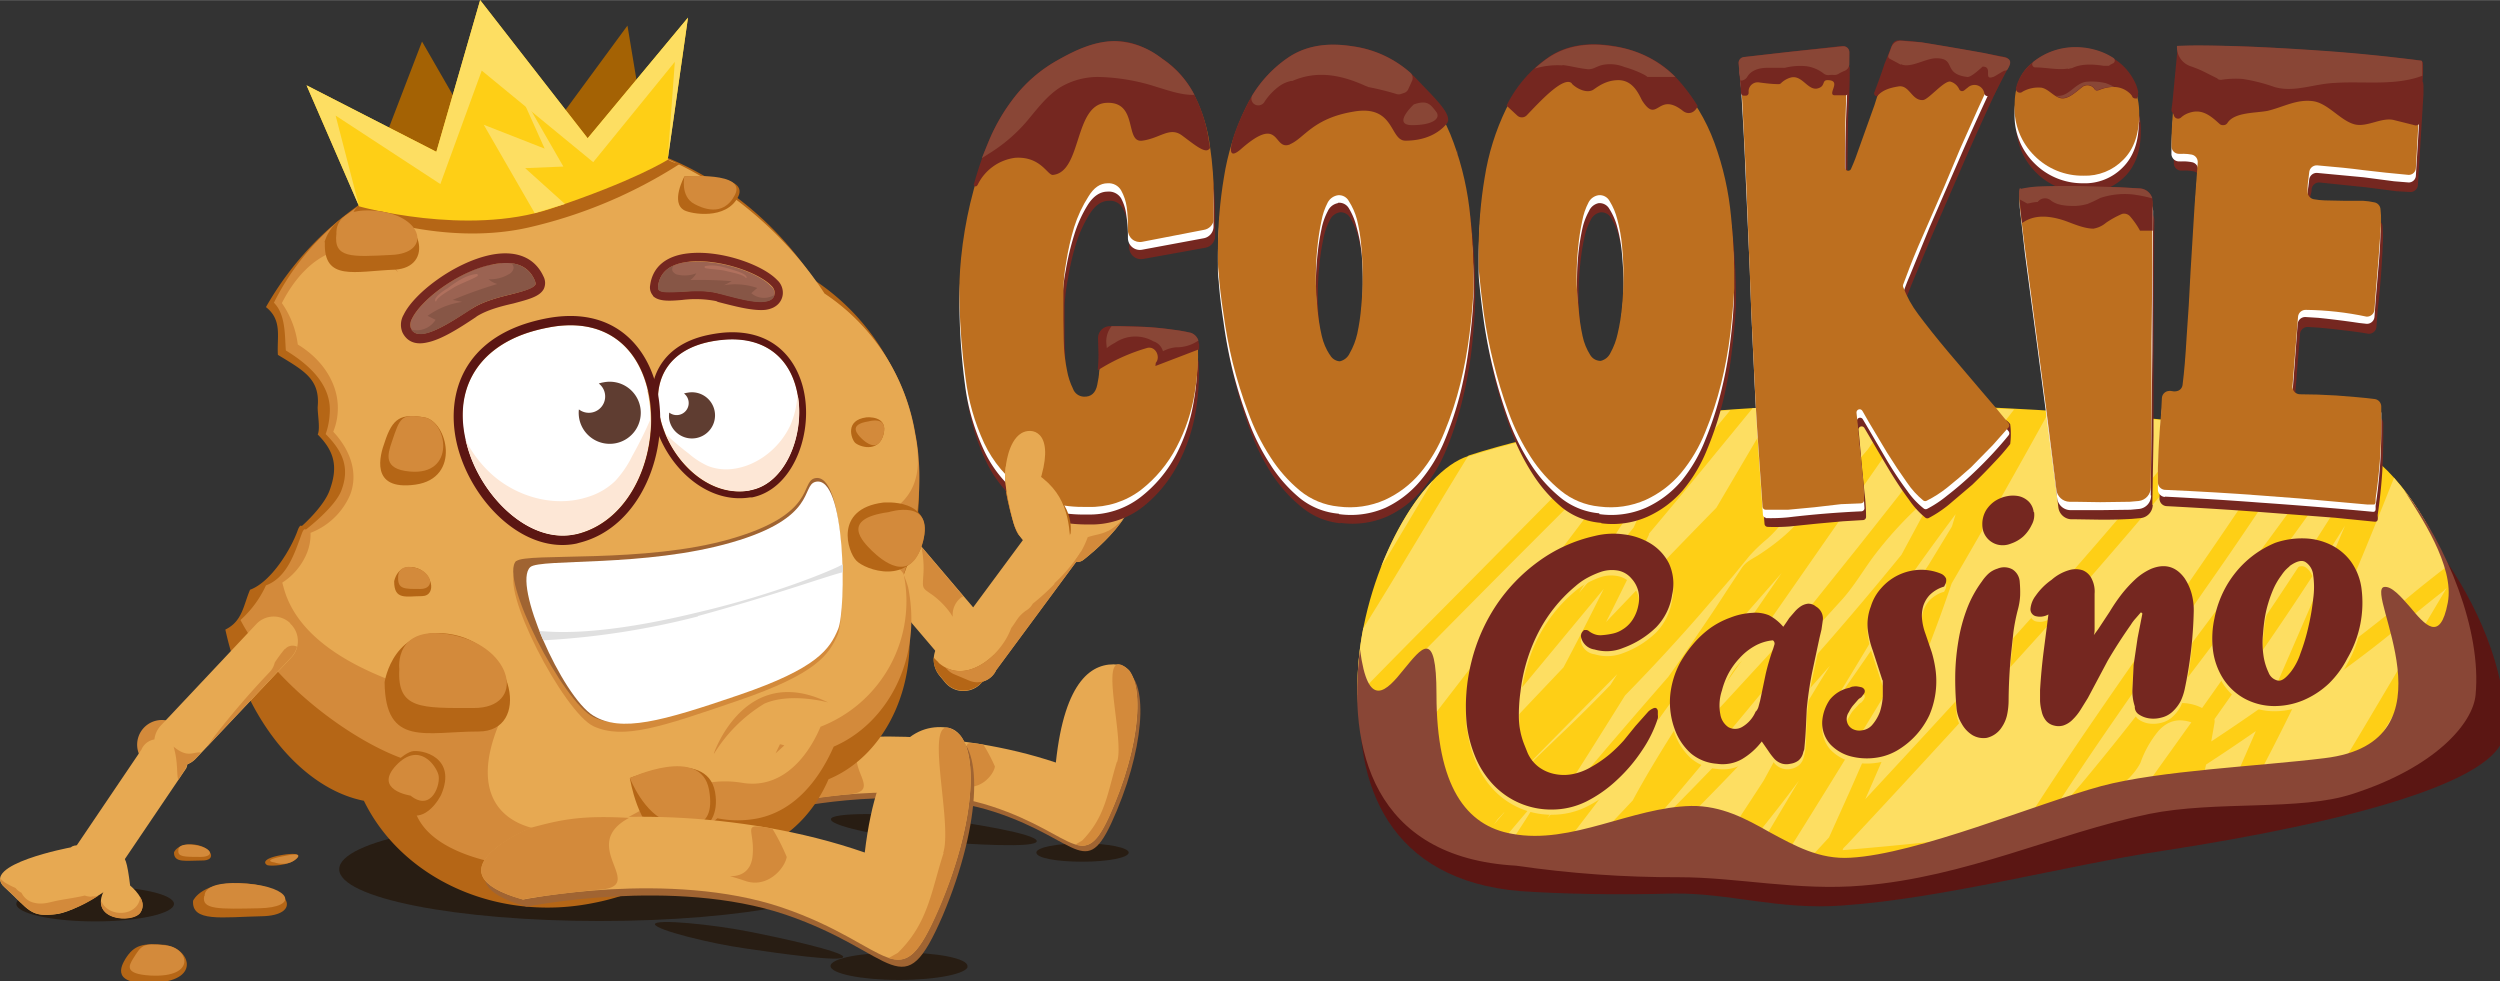 <svg xmlns="http://www.w3.org/2000/svg" xmlns:xlink="http://www.w3.org/1999/xlink" width="629" height="246.9" viewBox="0 0 166.4 65.3" version="1.1" id="svg8"><rect x="0" y="0" width="166.4" height="65.3" fill="#333333" stroke="none"/><defs id="defs2"><clipPath id="clip-path"><path id="path3713" d="M85.2 205.2h131v26.1h-131z" class="cls-1"/></clipPath><clipPath id="clip-path-2"><path id="path3716" d="M90.3 206.2h120.9v24.1h-121z" class="cls-1"/></clipPath><clipPath id="clip-path-3"><path id="path3719" d="M4 222.6h39.7v8.9H4z" class="cls-1"/></clipPath><clipPath id="clip-path-4"><path id="path3722" d="M9.1 223.7h29.6v6.6H9z" class="cls-1"/></clipPath><clipPath id="clip-path-5"><path id="path3725" d="M13.8 224.8H34v4.5H13.8z" class="cls-1"/></clipPath><clipPath id="clip-path-6"><path id="path3728" d="M208.6 239.2H243v6.9h-34.5z" class="cls-1"/></clipPath><clipPath id="clip-path-7"><path id="path3731" d="M164.5 231.5h47.3v9.3h-47.3z" class="cls-1"/></clipPath><clipPath id="clip-path-8"><path id="path3734" d="M208.6 204.4h51.8v7.9h-51.8z" class="cls-1"/></clipPath><clipPath id="clip-path-9"><path id="path3737" d="M213.5 240.2h24.6v4.9h-24.6z" class="cls-1"/></clipPath><clipPath id="clip-path-10"><path id="path3740" d="M218.4 241.1h14.9v3h-15z" class="cls-1"/></clipPath><clipPath id="clip-path-11"><path id="path3743" d="M260.3 211.8h23.2v4.6h-23.2z" class="cls-1"/></clipPath><clipPath id="clip-path-12"><path id="path3746" d="M263.6 212.5H280v3.3h-16.5z" class="cls-1"/></clipPath><clipPath id="clip-path-13"><path id="path3749" d="M266.8 213.1h10v2h-10z" class="cls-1"/></clipPath><clipPath id="clip-path-14"><path id="path3752" d="M614.8 151.4c-1.9 10-5.7 5.6-9.5 1-2.3-2.6-4.6-5.3-6.5-5-5 1 19 39-15 43-16 2-41.4 3.1-56 7-16.2 4.4-46.3 17.1-63 18-7.8.5-14-3-20.3-6.4-6-3.4-12.1-6.7-19.7-6.6-15 .3-30.1 9.8-45 7-11.6-2-19-12-19-35 0-17-3.8-11.6-8.2-6.3-4.3 5.4-9 10.5-11-5-3.2 24.7 3.2 52.3 39.2 54.3a277.3 277.3 0 0 0 40.9 2.9c14.7 0 30 3.5 46.1 2.1 25.9-2.1 48.5-13.1 72-18 16.8-3.4 38-.7 51-5 20.7-6.6 30.4-17.7 31-25 1.5-16-7-37.3-18-51.4 4 6.4 12.8 19.1 11 28.4" class="cls-1"/></clipPath><clipPath id="clip-path-15"><path id="path3755" d="M279.6 11.7a28.5 28.5 0 0 0-14 3.6 35.8 35.8 0 0 0-10.3 9 51.2 51.2 0 0 0-7.1 12.6 95.7 95.7 0 0 0-4.5 14.1 105.3 105.3 0 0 0-2.3 13.7 85.4 85.4 0 0 0-.4 11.4 159 159 0 0 0 1.5 18.7 55 55 0 0 0 4.7 16.5A30.3 30.3 0 0 0 257 123q6.2 4.5 16.3 4.3a21 21 0 0 0 13.3-4.3 32.8 32.8 0 0 0 8.9-10.7 44.5 44.5 0 0 0 4.6-13.8 58.5 58.5 0 0 0 .8-11.7 3 3 0 0 0-2.4-2.8 39.9 39.9 0 0 0-4-.8 91.1 91.1 0 0 0-13.2-.8h-2a3 3 0 0 0-3 3.2v3.7a32.4 32.4 0 0 1-.7 7.3c-.4 2.1-1.6 3.1-3.4 3a3 3 0 0 1-2.7-2A17.2 17.2 0 0 1 268 93a43.9 43.9 0 0 1-.8-6.2l-.1-6.4v-8a43.7 43.7 0 0 1 .7-6.6 65 65 0 0 1 2-8.8 32 32 0 0 1 3.6-7.7q2-3.3 4.8-3.3a3.6 3.6 0 0 1 3.4 1.8 12.1 12.1 0 0 1 1.4 4.2 35.6 35.6 0 0 1 .3 5v.7a3 3 0 0 0 3.6 3l15.5-3a3 3 0 0 0 2.5-2.7v-5a92.6 92.6 0 0 0-1-13.4 40 40 0 0 0-3.8-12.4 25.2 25.2 0 0 0-7.8-9.1q-4.7-3.4-11.9-3.4h-.7" class="cls-1"/></clipPath><clipPath id="clip-path-16"><path id="path3758" d="M334 89.1a14.7 14.7 0 0 1-2-4.7 49.3 49.3 0 0 1-1.1-7q-.4-4-.4-8a73.9 73.9 0 0 1 .4-7.4 58.9 58.9 0 0 1 1-6.5 16.3 16.3 0 0 1 1.6-4.7 3.5 3.5 0 0 1 2.6-1.8 2.8 2.8 0 0 1 2.7 1.5 16.4 16.4 0 0 1 2 4.5 40.2 40.2 0 0 1 1.1 6.7 81.5 81.5 0 0 1 0 15.3 51 51 0 0 1-1 6.8 17.7 17.7 0 0 1-1.9 4.9 3.6 3.6 0 0 1-2.4 2h-.3A3 3 0 0 1 334 89M323.3 15a31.9 31.9 0 0 0-10.5 12.3 61.3 61.3 0 0 0-5.4 17.3 111 111 0 0 0-1.5 17.8v3.2a24.6 24.6 0 0 0 .2 3q.3 4.4 1.2 10.2a121.1 121.1 0 0 0 2.3 12.2 115.4 115.4 0 0 0 3.9 12.5 54.6 54.6 0 0 0 5.6 11.3 35.8 35.8 0 0 0 7.4 8.4 18 18 0 0 0 9.7 4 21.7 21.7 0 0 0 11.7-1.7 25.4 25.4 0 0 0 8.8-6.7 38.1 38.1 0 0 0 6.1-10.3 84.8 84.8 0 0 0 4-12.2 104 104 0 0 0 2.3-12.5q.8-6.2 1-11.4a157.4 157.4 0 0 0-.8-17.9 73.6 73.6 0 0 0-4.2-18.7 46.4 46.4 0 0 0-9.3-15.5q-6-6.6-16.1-8.2a30.4 30.4 0 0 0-5-.5 19.6 19.6 0 0 0-11.4 3.4" class="cls-1"/></clipPath><clipPath id="clip-path-17"><path id="path3761" d="M399.4 89.1a14.3 14.3 0 0 1-1.9-4.7 47.9 47.9 0 0 1-1-7q-.5-4-.5-8a71 71 0 0 1 .4-7.4 56.6 56.6 0 0 1 1-6.5 16.3 16.3 0 0 1 1.6-4.7 3.4 3.4 0 0 1 2.5-1.8 2.8 2.8 0 0 1 2.8 1.5 15.9 15.9 0 0 1 1.9 4.5 38.2 38.2 0 0 1 1.2 6.7 78.3 78.3 0 0 1 0 15.3 48 48 0 0 1-1.1 6.8 17.4 17.4 0 0 1-1.8 4.8 3.6 3.6 0 0 1-2.4 2h-.3a3 3 0 0 1-2.4-1.5M388.7 15a32 32 0 0 0-10.4 12.3 61.3 61.3 0 0 0-5.4 17.3 109.9 109.9 0 0 0-1.5 17.7v3.2a24.6 24.6 0 0 0 .1 3q.4 4.4 1.2 10.3a123.8 123.8 0 0 0 2.4 12.2 120 120 0 0 0 3.8 12.5 55.7 55.7 0 0 0 5.6 11.3 35.8 35.8 0 0 0 7.5 8.4 18 18 0 0 0 9.7 4 21.7 21.7 0 0 0 11.7-1.7 25.4 25.4 0 0 0 8.8-6.7 38.4 38.4 0 0 0 6.1-10.3 84.8 84.8 0 0 0 4-12.2 104 104 0 0 0 2.3-12.5q.7-6.2 1-11.4a159.8 159.8 0 0 0-.8-17.9 73.6 73.6 0 0 0-4.2-18.7 46.7 46.7 0 0 0-9.4-15.5q-6-6.6-16-8.2a30.4 30.4 0 0 0-5-.5 19.6 19.6 0 0 0-11.5 3.4" class="cls-1"/></clipPath><clipPath id="clip-path-18"><path id="path3764" d="m475.8 11.1-1.9 5.5-3.1 9.8L467 37q-1 3-2 5.2a.8.8 0 0 1-1.6-.3V38q0-6.4.3-13.2.3-6.3.3-12a.8.8 0 0 0-1-.9l-13.7 1.5-11.8 1.4a.8.8 0 0 0-.7 1l.8 9.5.9 18.1.9 22.6q.4 12 1 23.8.5 11.7 1.2 21.7l1.1 15.8a.8.8 0 0 0 .8.7 44.7 44.7 0 0 0 5.6 0 308.8 308.8 0 0 0 13.3-1.4l5-.2a.8.8 0 0 0 .8-.9c0-2-.1-4-.4-6.1l-.7-7.2-.6-6.7-.2-1.8a.8.8 0 0 1 1.5-.5l1.6 2.8 4.6 7.7q2.5 4 5 7.5a20.9 20.9 0 0 0 4.1 4.5.8.8 0 0 0 .9 0 29.1 29.1 0 0 0 5-3.2q3-2.4 6-5.1l5.5-5.6 4-4.5a.8.8 0 0 0 0-1q-2.8-3.5-6.8-8.1l-8.5-10q-4.2-5-7.4-9.3A27.3 27.3 0 0 1 478 72a.8.8 0 0 1 0-.5l1.7-4.5q1.7-4.4 5-11.8t7.6-17.8q4.3-9.8 9.7-21.4a.8.8 0 0 0-.5-1.1l-5.4-1.2-7-1.5-7-1.2a48.8 48.8 0 0 0-5.6-.4.8.8 0 0 0-.7.5" class="cls-1"/></clipPath><clipPath id="clip-path-19"><path id="path3767" d="M512.3 47.3a26.7 26.7 0 0 0-4.7.6c-.4-.5-.5.2-.4 2.2s.6 5.8 1.3 11.5l3.2 24.1q2 14.6 4.8 37.3a3.4 3.4 0 0 0 3.3 3h1.3l6.4.1 7.4-.1 2.3-.2a3.4 3.4 0 0 0 3-3.4l.2-17.4V86l.2-18.6V51.1a3.4 3.4 0 0 0-3-3.4c-1.6-.2-3.4-.2-5.3-.3l-6.2-.2h-6.6l-7.2.1m-1.8-31.5q-4.5 3.5-4.5 10.7a16.8 16.8 0 0 0 5 12.6 17 17 0 0 0 12.3 5 13.3 13.3 0 0 0 10-4q4-4 4-11.4a18 18 0 0 0-1.4-7.3 14 14 0 0 0-3.8-5.2 16.5 16.5 0 0 0-5.3-3 18 18 0 0 0-5.8-1 16.5 16.5 0 0 0-10.4 3.6" class="cls-1"/></clipPath><clipPath id="clip-path-20"><path id="path3770" d="M550 12.3c-3 0-3.8.1-2.7.1L546 26a96 96 0 0 0-.6 10.7 1.9 1.9 0 0 0 1.7 1.9 12 12 0 0 0 1.4 0 11.4 11.4 0 0 1 2 .2 1.9 1.9 0 0 1 1.5 2l-.8 11-1 16.4q-.4 8.6-1 16.6-.4 7.1-1 11.8a1.8 1.8 0 0 1-1.4 1.6 2.8 2.8 0 0 1-1.3 0 2 2 0 0 0-1 0 1.9 1.9 0 0 0-1.5 1.8l-.2 3.9a200.8 200.8 0 0 0-.8 13.7v3.4a1.9 1.9 0 0 0 1.7 2q13.4.6 23.8 1.4 11.2.8 18.3 1.5l10 .9c1.2 0 .8-1 .9-1.7a127.2 127.2 0 0 0 1.4-18.4V102a1.9 1.9 0 0 0-1.6-1.8c-3-.4-6.2-.6-9.7-.9q-5-.3-9.1-.3a1.9 1.9 0 0 1-1.9-2l1.4-17.5a1.9 1.9 0 0 1 2-1.7 77.4 77.4 0 0 1 15.2 1.7 1.9 1.9 0 0 0 2-1.8l.3-4.1.7-8.4.6-8.4a25.8 25.8 0 0 0-.1-4.4 1.9 1.9 0 0 0-1.5-1.6 18 18 0 0 0-2.9-.4h-4.8l-4.8-.1a17.7 17.7 0 0 1-2.8-.3 1.9 1.9 0 0 1-1.5-1.8 16.4 16.4 0 0 1 .2-3.2l.2-1.7a1.9 1.9 0 0 1 2-1.8q7.2.6 11.6 1.2a371.2 371.2 0 0 0 11.4 1.2 1.8 1.8 0 0 0 1.8-1.8l1.3-22.9v-1.8c0-.9 0-1.3-.3-1.3q-13-1.7-24.6-2.5-11.6-.8-20.2-1.1a332 332 0 0 0-10.5-.2H550" class="cls-1"/></clipPath><linearGradient gradientUnits="userSpaceOnUse" gradientTransform="rotate(90 -81155.2 5527.2) scale(81.78)" y2="932.4" x2="-1052.8" y1="932.4" x1="-1053.8" id="linear-gradient"><stop id="stop3773" stop-color="#894636" offset="0"/><stop id="stop3775" stop-color="#752720" offset="1"/></linearGradient><linearGradient gradientUnits="userSpaceOnUse" gradientTransform="matrix(0 -87.37 -87.37 0 81744.4 -91914.7)" y2="932.5" x2="-1052.8" y1="932.5" x1="-1053.8" id="linear-gradient-2"><stop id="stop3778" stop-color="#fde7d6" offset="0"/><stop id="stop3780" stop-color="#BD6F1F" offset="1"/></linearGradient><linearGradient xlink:href="#linear-gradient-2" gradientTransform="scale(87.37) rotate(-90 -55 -993)" y2="932.4" x2="-1052.8" y1="932.4" x1="-1053.8" id="linear-gradient-3"/><linearGradient xlink:href="#linear-gradient-2" gradientTransform="matrix(0 -87.37 -87.37 0 82023.3 -91561.3)" y2="932.4" x2="-1052.8" y1="932.4" x1="-1053.8" id="linear-gradient-4"/><linearGradient xlink:href="#linear-gradient-2" gradientTransform="matrix(0 -87.37 -87.37 0 82090.6 -91561.3)" y2="932.5" x2="-1052.8" y1="932.5" x1="-1053.8" id="linear-gradient-5"/><linearGradient xlink:href="#linear-gradient-2" gradientTransform="scale(87.37) rotate(-90 -53.9 -994)" y2="932.5" x2="-1052.8" y1="932.5" x1="-1053.8" id="linear-gradient-6"/><linearGradient xlink:href="#linear-gradient-2" gradientTransform="rotate(-90 -4683.2 -86878.1) scale(87.37)" y2="932.5" x2="-1052.8" y1="932.5" x1="-1053.8" id="linear-gradient-7"/><linearGradient xlink:href="#linear-gradient-2" id="linearGradient4268" gradientUnits="userSpaceOnUse" gradientTransform="rotate(-90 -4834.3 -86727) scale(87.37)" x1="-1053.8" y1="932.5" x2="-1052.8" y2="932.5"/><style id="style3788">.cls-1{fill:none}.cls-4{fill:#281d13}.cls-18{fill:#e7a952}.cls-19{fill:#d38a3b}.cls-20{fill:#5b1613}.cls-21{fill:#fecf16}.cls-22{fill:#fdde62}.cls-25{fill:#752720}.cls-26{fill:#b56616}.cls-27{fill:#a06432}.cls-28{fill:#fff}.cls-41{fill:#894636}.cls-42{fill:#9b6352}.cls-43{fill:#875646}.cls-44{fill:#b0705d}.cls-45{fill:#5f3d31}.cls-46{fill:#fde7d6}</style></defs><g id="layer1" transform="translate(-18.8 -94.2)"><g id="Слой_2" transform="translate(18.8 94.2) scale(.265)"><g id="Layer_1"><g id="g3794" clip-path="url(#clip-path)"><path id="path3792" d="M216.3 218.3c0-7.2-29.4-13-65.6-13-36.2 0-65.5 5.8-65.5 13s29.3 13 65.5 13 65.6-5.8 65.6-13" class="cls-4" fill="#281d13"/></g><g id="g3798" clip-path="url(#clip-path-2)"><path id="path3796" d="M211.2 218.3c0-6.7-27-12-60.5-12s-60.4 5.3-60.4 12 27 12 60.4 12 60.5-5.4 60.5-12" class="cls-4" fill="#281d13"/></g><g id="g3802" clip-path="url(#clip-path-3)"><path id="path3800" d="M43.7 227c0-2.4-8.9-4.4-19.8-4.4-11 0-19.8 2-19.8 4.4s8.8 4.4 19.8 4.4 19.8-2 19.8-4.4" class="cls-4" fill="#281d13"/></g><g id="g3806" clip-path="url(#clip-path-4)"><path id="path3804" d="M38.7 227c0-1.8-6.6-3.3-14.8-3.3-8.2 0-14.8 1.5-14.8 3.3 0 1.8 6.6 3.3 14.8 3.3 8.2 0 14.8-1.5 14.8-3.3" class="cls-4" fill="#281d13"/></g><g id="g3810" clip-path="url(#clip-path-5)"><path id="path3808" d="M34 227c0-1.3-4.5-2.3-10.1-2.3s-10.2 1-10.2 2.3c0 1.3 4.6 2.3 10.2 2.3s10.1-1 10.1-2.3" class="cls-4" fill="#281d13"/></g><g id="g3814" clip-path="url(#clip-path-6)"><path id="path3812" d="M243 242.6c0-1.9-7.6-3.4-17.2-3.4s-17.2 1.5-17.2 3.4 7.7 3.5 17.2 3.5c9.6 0 17.3-1.6 17.3-3.5" class="cls-4" fill="#281d13"/></g><g id="g3818" clip-path="url(#clip-path-7)"><path id="path3816" d="M211.8 240.3c0-1.3-15.7-4.8-24-6.4-8.6-1.7-23.3-3.2-23.3-1.8s14.1 4.9 22.8 6.1c8.8 1.3 24.5 3.5 24.5 2.1" class="cls-4" fill="#281d13"/></g><g id="g3822" clip-path="url(#clip-path-8)"><path id="path3820" d="M260.4 211.2c-.2-1.9-17.4-4.6-26.7-5.8-9.4-1.2-25.3-1.5-25 .4.2 1.9 15.8 4.8 25.3 5.5 9.5.7 26.6 1.8 26.4-.1" class="cls-4" fill="#281d13"/></g><g id="g3826" clip-path="url(#clip-path-9)"><path id="path3824" d="M238.1 242.6c0-1.3-5.5-2.4-12.3-2.4-6.8 0-12.3 1-12.3 2.4s5.5 2.5 12.3 2.5c6.8 0 12.3-1.1 12.3-2.5" class="cls-4" fill="#281d13"/></g><g id="g3830" clip-path="url(#clip-path-10)"><path id="path3828" d="M233.3 242.6c0-.8-3.4-1.5-7.5-1.5s-7.4.7-7.4 1.5 3.3 1.5 7.4 1.5 7.5-.7 7.5-1.5" class="cls-4" fill="#281d13"/></g><g id="g3834" clip-path="url(#clip-path-11)"><path id="path3832" d="M283.5 214.1c0-1.2-5.2-2.3-11.6-2.3-6.4 0-11.6 1-11.6 2.3 0 1.4 5.1 2.3 11.6 2.3 6.4 0 11.6-1 11.6-2.3" class="cls-4" fill="#281d13"/></g><g id="g3838" clip-path="url(#clip-path-12)"><path id="path3836" d="M280.1 214.1c0-.9-3.7-1.6-8.2-1.6-4.6 0-8.3.7-8.3 1.6 0 1 3.7 1.7 8.3 1.7 4.5 0 8.2-.8 8.2-1.7" class="cls-4" fill="#281d13"/></g><g id="g3842" clip-path="url(#clip-path-13)"><path id="path3840" d="M276.9 214.1c0-.5-2.3-1-5-1s-5 .5-5 1 2.2 1 5 1 5-.4 5-1" class="cls-4" fill="#281d13"/></g><path id="path3844" d="m210 124.7 1.5-1.5a5.9 5.9 0 0 1 8.5.6l27.9 32.8a6.3 6.3 0 0 1-.6 8.7l-1.6 1.4a5.9 5.9 0 0 1-8.5-.6l-27.9-32.8a6.3 6.3 0 0 1 .6-8.6" class="cls-18" fill="#e7a952"/><path id="path3846" d="m236.6 160.8 1.7-1.5a6 6 0 0 1 8.5.6l1.5 1.7a6.4 6.4 0 0 1-.7 8.8L246 172a6 6 0 0 1-8.6-.6l-1.4-1.7a6.4 6.4 0 0 1 .6-8.8" class="cls-18" fill="#e7a952"/><path id="path3848" d="M252.6 117.4s1.7-8.5 5.4-7.2c3.6 1.2 8.4 3.8 3.6 9.2-3.4 4-9.2 1.6-9-2" class="cls-19" fill="#d38a3b"/><path id="path3850" d="M254.4 130.7s-5-16.2.4-14.7c5.3 1.5 12.5 3.2 7.6 12s-6.6 8-8 2.7" class="cls-19" fill="#d38a3b"/><path id="path3852" d="m243.4 171-3.8-1.7a5 5 0 0 1-2.7-6.6l21-28.4a5.2 5.2 0 0 1 6.7-2.5l3.8 1.6a5 5 0 0 1 2.7 6.6l-20.9 28.3a5.2 5.2 0 0 1-6.8 2.6" class="cls-18" fill="#e7a952"/><path id="path3854" d="M272.1 140.6s18-13.6 10.6-20.5c-7.5-7-16.8-13.4-19.7-8.4-3 5.1-11.8 20.8-6 23.5 6 2.7 12.6 7.5 15.1 5.4" class="cls-18" fill="#e7a952"/><path id="path3856" d="M369.9 118.8c-24.7 8.2-54 99.7 12.1 105 10.4.7 23.5 1 38.3.6 14-.2 26.4 4.2 42.5 3 25.6-1.8 55.7-10 80.2-13.7 47-7.2 84.7-17.5 85.9-29.3 2.6-25.9-25.5-67.3-47-68.6-21.6-1.3-134.7-22.4-212 3" class="cls-20" fill="#5b1613"/><path id="path3858" d="M368.8 114.5c-24.3 7.8-53.2 96 12 101 31.3 5.6 75 4.2 116.4-1 20-2.4 34.6-15 56.6-12 37.6-8.6 65.4-17.3 66.4-27.6 2.6-25-16.2-64.4-37.5-65.6-21.3-1.3-137.6-19.4-213.9 5.1" class="cls-21" fill="#fecf16"/><path id="path3860" d="M441 210.1a1.7 1.7 0 0 1-2.4.5l-3.3 4.8 5.2-.3 11.3-19q-5.3 7.1-10.9 14m-30.8-9.1c3-5.6 6.3-11 9.6-16.3 6.9-10.8 14.3-21.3 21.6-31.8l6.2-9-24.9 28.4-8.7 12.1c-7.8 10.7-15.9 21.2-24 31.7l5.9.1 14.3-15.2m40.6-19q4.3-7.5 8.9-14.8a766.7 766.7 0 0 1-46.7 49c5.4 0 11.2-.3 17.1-.5q6.6-9.8 13-19.7l7.6-14m-42.4 32.7q9.4-8.9 18.4-18.2a854.9 854.9 0 0 0 51-57.2l8.5-15.8q-3.6 3-7 6.4a97.9 97.9 0 0 0-8.5 9.8c-2.6 3.5-4.8 7.3-7.7 10.6l-10 11q-15.9 19.4-32 38.5l-12.5 14.5-.2.4m81.9-82.2.2-.4.9-3a783.2 783.2 0 0 0-13.6 18.8q-9.3 16.2-19.2 32l5.1-7.2a1355 1355 0 0 0 21-31l5.6-9.2M444 114l-.7 1.2 13.6-13.4-6 .2-7 12m45.3 1.7 1.5-1 1.2-2.5-2.7 3.5m-75 18.5q-5.3 11.1-10.8 22 13.7-14.4 27.7-28.7l12-20.4 2.7-4.9-5.6.3-8.2 10q-8.9 10.9-17.9 21.6m42.5-26a2 2 0 0 1 .8.4l1.2-2.3-2 2m21.5 58.5-9.5 15.6q-9.9 16.2-20 32.3l7.3-.5 3.5-3.8 5.4-12c4.6-10.4 9.1-21 13.3-31.6M459.8 113a19.7 19.7 0 0 1 .9 9.6l8.4-9.7 7.8-11h-8l-8 9.6-1 1.6m-53 19.3-10.3 16.5 1.1-1.3q6.4-7.5 12.6-15.1l2.3-5c2.2-4.7 4.2-9.5 6.3-14.3l-6.7 10.7a1.8 1.8 0 0 1-.3 1.3l-5 7.2m92.3-21 6.7-8.6-4.2-.2-1 1.8-3 6.3a2.1 2.1 0 0 1 1.5.8M614 148.2c-4 3.1-8 6.4-12 9.7-8.2 6.8-17 13-25.8 19.2q-5.4 11.1-11.3 22c8.1-1.7 15.6-3.6 22.3-5.5l6.3-10.5 21-35.4-.5.4m-171.2 10.2c-6.6 9.5-13.5 19-19.8 29l5.4-5.7 18.7-20.3 3.4-3.7L467 137q13.8-17.4 27.4-34.9l-9.7-.3-11.6 13-30.3 43.5M404.5 172l1.7-2.7-21.9 22.2-.3.6 10-9.6q5.4-5.2 10.5-10.5m22.1-13q3.6-5.2 7-10.5l3.9-5.9c1-1.5 2.5-2.2 4-3.1 5.4-3.5 11-8 13.8-14a14.2 14.2 0 0 0 1.1-8.4 23.9 23.9 0 0 1-1.8 1.8l-.4.4a38 38 0 0 1-10.3 16 40.3 40.3 0 0 0-4.5 4.3l-4 4.9-8.6 10q-9 10.3-18.6 20.1l-.2.3q-9.6 15.4-19.4 30.7 15-18 30.4-35.6 3.9-5.4 7.6-11m67.6-41 .1-.5-.2.1-.8 1.6.9-1.2m-123.5 72.8 22-23.2q5.2-9.8 10.1-19.7L381 174.2l-10.2 16.7M589 132q-4.2 6.7-8.6 13.3c-7.8 12-16 23.7-24.2 35.3a2.8 2.8 0 0 1 0 1l-.8 4.6q7.3-4.8 14.5-9.9c6.4-14.7 12.8-29.4 19.1-44.3m-168.4-12 14-17-6.7.5-2.3 5-5 11.5m171.3-7.8-3 4.3q-21.3 30.1-43.8 59.4l-1 1.3a11.4 11.4 0 0 1 9 .6 1065 1065 0 0 0 42-63.6 30.7 30.7 0 0 0-3-2m-250.7 68a44 44 0 0 0 5.4 16.7l4.9-6.3c22-28.5 44.1-57 65.4-86h-1L400 121c-19.7 19.6-39.3 39.3-58.7 59.3m148.9-33.8q-2.7 8-5.7 15.7c-5 13-10.4 25.8-16 38.5 15.6-16.8 31.2-33.7 46.5-50.9a1497 1497 0 0 0 37-43.4 1018 1018 0 0 0-37.3-3.1q-12 21.8-24.5 43.2M377.8 204l-1.7 1.8-.9 1.3 2.6-3m234.9-43.7-16.4 27.2-2.4 4c15.8-5 25.7-10.7 26.3-16.6.7-7-.2-15-2.4-23.1l-5.1 8.5m-244-45.8c-8.9 14.4-17.4 29-26.3 43.2a76.4 76.4 0 0 0-1.4 16.8c10-10.3 20-20.3 30-30.4l31-31.4 7.3-7.2a244.9 244.9 0 0 0-40.4 9h-.2m-20.1 25 11.3-18.9c-5 5.2-9.5 12.8-13 21.6l1.7-2.7M601.3 120c-3.5 8.8-7 17.5-10.7 26.2q-5 11.5-10.5 22.9l1-.7c7.3-5.3 14.4-10.7 21.4-16.4 3.5-3 7-5.8 10.6-8.6l1.5-1.1a75.5 75.5 0 0 0-13.3-22.3m-214.5 80.3.8-1.3-13.3 15.7 2.7.5q5-7.4 9.7-14.9m187.5-90.6.7-1-17.6-1.9a1635.7 1635.7 0 0 1-45 52.6A4156 4156 0 0 1 464 212l-1 1-.2.5c14.7-1.2 29.8-2.8 44.6-4.8 6.2-9.8 12.6-19.4 19.2-29 16-23.3 32.5-46.2 47.7-70m-6.7 28.8c6.9-9.3 13.7-18.7 20.3-28.2a19.3 19.3 0 0 0-5.2-1l-2.8-.3a994.1 994.1 0 0 1-26.3 39.3c-13.6 19.8-27.8 39.3-40.7 59.7l.5-.1c3.3-4.2 7-8.2 10.4-12.3 15.3-18.4 29.6-37.8 43.8-57.1m-13.5 53.5q-1.1 4.9-2.5 9.7l7.6-1.5 1-1.9 6.4-14.7q-6.2 4.3-12.5 8.4m-198.8 14.6 1.4-1.4 4-6.5-6 7.4.6.5M549 195.5 543 199l-3.6 5 7.4-1.4 2-7.2m-6.7-11.8a26.4 26.4 0 0 0-4.5 8 15.7 15.7 0 0 1-3.5 4.4l-4.3 4.7-2.2 2.4 12.5-7.3 10.3-14.4c-3-1-5.8-.6-8.3 2.2" class="cls-22" fill="#fdde62"/><g id="g3864" clip-path="url(#clip-path-14)"><path id="path3862" d="M338.4 123h284.9v100.8h-285z" fill="url(#linear-gradient)"/></g><path id="path3866" d="M368.4 183.2a46.1 46.1 0 0 1 1.2-15.8 45.4 45.4 0 0 1 6.2-14.1 43.9 43.9 0 0 1 10.6-11 38 38 0 0 1 14.1-6.4 19.4 19.4 0 0 1 7.4-.5 16.4 16.4 0 0 1 6.7 2.4 12.5 12.5 0 0 1 4.6 5 12.3 12.3 0 0 1 .8 7.8 15 15 0 0 1-4 8.2 23.4 23.4 0 0 1-8.3 5.2 10.9 10.9 0 0 1-7.2.3 4 4 0 0 1-3.4-3.1 1.7 1.7 0 0 1 .6-1.6l.7-.1a1 1 0 0 1 .7.3 5 5 0 0 0 1.5.8 4 4 0 0 0 1.8.1 16.6 16.6 0 0 0 2.7-.3 7.2 7.2 0 0 0 2.4-1.1 7.9 7.9 0 0 0 2.7-2.6 10 10 0 0 0 1.3-3.4 8.2 8.2 0 0 0 0-3.6 7.2 7.2 0 0 0-1.7-3 6 6 0 0 0-3.3-2 8.7 8.7 0 0 0-4.4.2 22 22 0 0 0-3.4 1.5 16.5 16.5 0 0 0-3 2 37.5 37.5 0 0 0-9.6 12.2A43.4 43.4 0 0 0 382 175a41.8 41.8 0 0 0-.4 6.8 19.3 19.3 0 0 0 1.4 6.6l.4 1 .4.9a9.1 9.1 0 0 0 2.9 3.7 9.8 9.8 0 0 0 4 1.7 11.3 11.3 0 0 0 4.4 0 14.8 14.8 0 0 0 4.5-1.7 30.4 30.4 0 0 0 4.7-3.2 36.8 36.8 0 0 0 3.6-3.5 78.2 78.2 0 0 0 3-3.7l3.2-3.6a3.7 3.7 0 0 1 1-.7c.7-.4 1.2-.3 1.4.5v1a3.3 3.3 0 0 1 0 .9 31.6 31.6 0 0 1-4 8.2 40.3 40.3 0 0 1-6.3 7.3 32.4 32.4 0 0 1-7.7 5.4 19.5 19.5 0 0 1-8.4 2 20 20 0 0 1-15-6.3 23 23 0 0 1-4.4-6.9 31.2 31.2 0 0 1-2.2-8.2m74.1 4.3a17.5 17.5 0 0 1-4.9 4.4 9.9 9.9 0 0 1-6.4 1.2 11.4 11.4 0 0 1-6.5-2.6 15 15 0 0 1-4-5.9 19.8 19.8 0 0 1-1.2-8.6 21.9 21.9 0 0 1 2.5-8.3 30.3 30.3 0 0 1 3.3-4.7 24.8 24.8 0 0 1 4.3-4 21.5 21.5 0 0 1 5-2.7 17.5 17.5 0 0 1 5.5-1.1 8.9 8.9 0 0 1 4.2.6 12.3 12.3 0 0 1 3.6 2.8l.8-1.2.7-1 1.3-1.4a7.3 7.3 0 0 1 1.4-1.3 4 4 0 0 1 2-.8 2.9 2.9 0 0 1 2 .7 3.5 3.5 0 0 1 1.7 3.7l-.3 2.1-.5 2.1-1.9 8.8a88 88 0 0 0-1.3 9l-.2 4.3a98.9 98.9 0 0 1-.2 4.3 13.2 13.2 0 0 1-.5 2.4 3.7 3.7 0 0 1-1.2 1.9 4.5 4.5 0 0 1-2 .9 4.2 4.2 0 0 1-4-1.3 16.7 16.7 0 0 1-1.6-2.1l-1.6-2.2M441 180a3 3 0 0 0 .7-1.3l.4-1.5 1.4-6.7a56.7 56.7 0 0 1 1.9-6.3c0-.4.2-.7.3-1a1 1 0 0 0-.4-1 11.6 11.6 0 0 0-4.7 1.4 15 15 0 0 0-3.7 3 18.4 18.4 0 0 0-2.8 4 19.8 19.8 0 0 0-1.6 4.2 11.8 11.8 0 0 0-.4 6 4.8 4.8 0 0 0 2 3.1 3.5 3.5 0 0 0 3.4 0 8.2 8.2 0 0 0 3.5-3.9m31.8-7.9-2.4-7.4a23.1 23.1 0 0 1-1.3-5.6 12.5 12.5 0 0 1 .8-5.5 12 12 0 0 1 2.6-4.6 13.4 13.4 0 0 1 9.5-4.6 12.5 12.5 0 0 1 5.6 1 2.5 2.5 0 0 1 1.2 1.2 2.3 2.3 0 0 1-.3 1.6l-.2.4a8.3 8.3 0 0 0-3.6 2.1 7.1 7.1 0 0 0-1.7 3 8.8 8.8 0 0 0-.2 3.4 14.8 14.8 0 0 0 .8 3.4l1.6 4.6a29.4 29.4 0 0 1 1 4.8 21.8 21.8 0 0 1-1.6 11 20.3 20.3 0 0 1-7.5 8.6 14.5 14.5 0 0 1-6 2.1 16 16 0 0 1-6.4-.4 10.7 10.7 0 0 1-5-3 8.1 8.1 0 0 1-2-5.8 11 11 0 0 1 1.9-5.3 8.5 8.5 0 0 1 5-3.1l1-.3a2.4 2.4 0 0 1 1 0 9.5 9.5 0 0 1 1 .3 1.2 1.2 0 0 1 .7.6 1 1 0 0 1 0 .7 3 3 0 0 1-.5.8 1.4 1.4 0 0 1-.6.5 2 2 0 0 0-.5.5l-1.3 1.4a8 8 0 0 0-1 1.6 3 3 0 0 0-.5 2.4 2.8 2.8 0 0 0 1.3 1.8 3.6 3.6 0 0 0 2.5.4 4 4 0 0 0 2.5-1.2 11 11 0 0 0 2-3.5 16.3 16.3 0 0 0 .7-3.8v-4m18.5 6.7a81 81 0 0 1-.3-8.3 57.1 57.1 0 0 1 .8-8.4 41.5 41.5 0 0 1 2-8 28.4 28.4 0 0 1 3.8-7 11.4 11.4 0 0 1 1.7-1.9 6 6 0 0 1 2.3-1.2 4.3 4.3 0 0 1 3.8.1 4 4 0 0 1 1.8 3.3 29.2 29.2 0 0 1 0 3.2 15.9 15.9 0 0 1-.4 3.4q-.8 3-1.2 5.9l-.6 5.7a131 131 0 0 0-.6 11.7 17.8 17.8 0 0 1-.4 3.5 8.8 8.8 0 0 1-1.3 3 6.1 6.1 0 0 1-3.8 2.6 5.5 5.5 0 0 1-3.6-.6 7.8 7.8 0 0 1-2.7-3 9 9 0 0 1-1.3-4m19.4-49a5.1 5.1 0 0 1-.5 3.1 9.5 9.5 0 0 1-2.2 3 9 9 0 0 1-3 1.8 5.4 5.4 0 0 1-3.2.2 5.2 5.2 0 0 1-2.8-1.7 5 5 0 0 1-1.2-3.2 6.7 6.7 0 0 1 .9-3.6 7.7 7.7 0 0 1 2.3-2.5 8.6 8.6 0 0 1 3-1.2 7.3 7.3 0 0 1 3 0 5 5 0 0 1 2.5 1.5 4.5 4.5 0 0 1 1.2 2.6m3.7 25.7a4.3 4.3 0 0 1-3.3.4 1.8 1.8 0 0 1-1.2-1.9 6.4 6.4 0 0 1 1.3-3.2 16.3 16.3 0 0 1 4-4 11.6 11.6 0 0 1 4.3-2.4 5.7 5.7 0 0 1 3.5 0 4.2 4.2 0 0 1 2.3 2.2 7 7 0 0 1 .7 3.7v8.9c0 .4 0 1-.2 1.5l1.1-1.5 2.9-4.4a47 47 0 0 1 3-4.3 32.5 32.5 0 0 1 3.4-3.8 14.8 14.8 0 0 1 4.1-2.7q5.1-2 8.3 2.4a13.3 13.3 0 0 1 1.8 4 15.8 15.8 0 0 1 .5 4.4 105 105 0 0 1-2.3 19.6 14.1 14.1 0 0 1-1 2.9 10 10 0 0 1-1.8 2.4 6.3 6.3 0 0 1-3 1.7 8 8 0 0 1-3.1.2 6.2 6.2 0 0 1-2.6-1 2.2 2.2 0 0 1-1-2 12.2 12.2 0 0 1-.6-4.2 69 69 0 0 1 1.2-13l1.3-6.1a.5.5 0 0 0-.4-.3l-1.3 1.5a10.7 10.7 0 0 0-1.2 1.6q-3.1 4.4-5.8 9l-5 9.4-1.8 2.9a13 13 0 0 1-2 2.6 5.8 5.8 0 0 1-2.4 1.4 4.3 4.3 0 0 1-2.3.1 3.8 3.8 0 0 1-1.9-1.2 5.3 5.3 0 0 1-1.2-2.5 12 12 0 0 1-.3-2.7v-2.6q.2-5 .8-9.7l1.3-9.3m78.5-6.8a27.8 27.8 0 0 1-3.5 17.8 24.4 24.4 0 0 1-4.6 6.2 21.5 21.5 0 0 1-6.6 4.4 18.6 18.6 0 0 1-7.7 1.4 15.5 15.5 0 0 1-7-1.9 15 15 0 0 1-5.2-4.8 17.4 17.4 0 0 1-2.7-7.6 23.8 23.8 0 0 1 .4-7.7 26.6 26.6 0 0 1 2.7-7.6 25.7 25.7 0 0 1 5.1-6.6 25 25 0 0 1 7.5-4.8 20.4 20.4 0 0 1 7.3-1.1 16 16 0 0 1 6.6 1.6 14 14 0 0 1 5 4.1 15 15 0 0 1 2.7 6.6m-18-5.3a10.5 10.5 0 0 0-1.1 1 12 12 0 0 0-1 1.3 18.3 18.3 0 0 0-1.9 3.2 32 32 0 0 0-1.4 3.8 28.9 28.9 0 0 0-.9 4l-.4 3.7a22.2 22.2 0 0 0 .1 5.3 14.9 14.9 0 0 0 1.3 4.5 3.2 3.2 0 0 0 2.3 2c1 .1 2-.7 3.3-2.3a15.7 15.7 0 0 0 2.4-4.5 51.1 51.1 0 0 0 2-6.7 56.8 56.8 0 0 0 1.2-7.2 21.1 21.1 0 0 0 0-6 4.5 4.5 0 0 0-2-3.2c-.9-.5-2.2-.1-4 1.1" class="cls-22" fill="#fdde62"/><path id="path3868" d="M368.4 181.9a46.2 46.2 0 0 1 1.2-15.8 45.3 45.3 0 0 1 6.2-14.1 43.6 43.6 0 0 1 10.6-11 38 38 0 0 1 14.1-6.4 19.2 19.2 0 0 1 7.4-.4 16.4 16.4 0 0 1 6.7 2.3 12.5 12.5 0 0 1 4.6 5 12.3 12.3 0 0 1 .8 7.8 15 15 0 0 1-4 8.2 23.2 23.2 0 0 1-8.3 5.2 10.8 10.8 0 0 1-7.2.4 4 4 0 0 1-3.4-3.2 1.7 1.7 0 0 1 .6-1.5c0-.2.3-.2.7-.2a1.1 1.1 0 0 1 .7.3 5.2 5.2 0 0 0 1.5.8 4.2 4.2 0 0 0 1.8.2 17.8 17.8 0 0 0 2.7-.4 7.2 7.2 0 0 0 2.4-1 7.9 7.9 0 0 0 2.7-2.7 10 10 0 0 0 1.3-3.4 8.2 8.2 0 0 0 0-3.5 7.2 7.2 0 0 0-1.7-3.2 5.9 5.9 0 0 0-3.3-2 8.7 8.7 0 0 0-4.4.3 23 23 0 0 0-3.4 1.5 16 16 0 0 0-3 2.1 37.4 37.4 0 0 0-9.6 12.2 43.4 43.4 0 0 0-4.2 14.3 41.9 41.9 0 0 0-.4 6.8 19.3 19.3 0 0 0 1.4 6.6l.4 1 .4 1a9 9 0 0 0 2.9 3.6 10 10 0 0 0 4 1.7 11.3 11.3 0 0 0 4.4 0 14.6 14.6 0 0 0 4.5-1.7 31.1 31.1 0 0 0 4.7-3.2 36.8 36.8 0 0 0 3.6-3.5l3-3.7 3.2-3.6a4 4 0 0 1 1-.7c.7-.4 1.2-.3 1.4.5v1a3.2 3.2 0 0 1 0 .9 31.4 31.4 0 0 1-4 8.1 40.3 40.3 0 0 1-6.3 7.4 32.5 32.5 0 0 1-7.7 5.4 19.5 19.5 0 0 1-8.4 2 20 20 0 0 1-15-6.3 23.2 23.2 0 0 1-4.4-6.8 31.2 31.2 0 0 1-2.2-8.3m74.1 4.3a17.3 17.3 0 0 1-4.9 4.4 9.8 9.8 0 0 1-6.4 1.2 11.4 11.4 0 0 1-6.5-2.6 15 15 0 0 1-4-5.9 19.7 19.7 0 0 1-1.2-8.6 21.9 21.9 0 0 1 2.5-8.3 31.3 31.3 0 0 1 3.3-4.7 24.8 24.8 0 0 1 4.3-4 21 21 0 0 1 5-2.6 17.3 17.3 0 0 1 5.5-1.2 8.9 8.9 0 0 1 4.2.6 12 12 0 0 1 3.6 2.9 46.6 46.6 0 0 0 1.5-2.2l1.3-1.5a7.6 7.6 0 0 1 1.4-1.3 4.2 4.2 0 0 1 2-.8 2.9 2.9 0 0 1 2 .7 3.5 3.5 0 0 1 1.7 3.7l-.3 2.1-.5 2.1-1.9 8.9a88.2 88.2 0 0 0-1.3 9l-.2 4.3a99.6 99.6 0 0 1-.4 5.5c0 .4-.2.7-.3 1.1a3.6 3.6 0 0 1-1.2 2 4.4 4.4 0 0 1-2 .8 4.3 4.3 0 0 1-2 0 4.4 4.4 0 0 1-2-1.2 17.5 17.5 0 0 1-1.6-2.1l-1.6-2.3m-1.5-7.5a3 3 0 0 0 .7-1.3l.4-1.5 1.4-6.7a56.1 56.1 0 0 1 1.9-6.4l.3-1a1 1 0 0 0-.4-1 11.4 11.4 0 0 0-4.7 1.5 15 15 0 0 0-3.7 3 18.6 18.6 0 0 0-2.8 3.9 19.7 19.7 0 0 0-1.6 4.2 11.8 11.8 0 0 0-.4 6 4.8 4.8 0 0 0 2 3.2 3.5 3.5 0 0 0 3.4 0 8.1 8.1 0 0 0 3.5-4m31.8-7.8-2.4-7.4a23 23 0 0 1-1.3-5.6 12.5 12.5 0 0 1 .8-5.5 12 12 0 0 1 2.6-4.6 13.4 13.4 0 0 1 9.5-4.6 12.8 12.8 0 0 1 5.6 1 2.5 2.5 0 0 1 1.2 1.2 2.3 2.3 0 0 1-.3 1.6l-.2.4a8.6 8.6 0 0 0-3.6 2.1 7.2 7.2 0 0 0-1.7 3 8.8 8.8 0 0 0-.2 3.4 14.5 14.5 0 0 0 .8 3.3l1.6 4.7a29.2 29.2 0 0 1 1 4.8 21.7 21.7 0 0 1-1.6 11 20.3 20.3 0 0 1-7.5 8.5 14.4 14.4 0 0 1-6 2.2 16.2 16.2 0 0 1-6.4-.4 10.8 10.8 0 0 1-5-3 8 8 0 0 1-2-5.9 11 11 0 0 1 1.9-5.3 8.5 8.5 0 0 1 5-3c.3-.2.7-.3 1-.3a2.4 2.4 0 0 1 1 0 9.3 9.3 0 0 1 1 .2 1.3 1.3 0 0 1 .7.6 1 1 0 0 1 0 .8 2.9 2.9 0 0 1-.5.7 1.5 1.5 0 0 1-.6.6 2 2 0 0 0-.5.4l-1.3 1.5a8.2 8.2 0 0 0-1 1.6 3 3 0 0 0-.5 2.4 2.8 2.8 0 0 0 1.3 1.8 3.6 3.6 0 0 0 2.5.4 4 4 0 0 0 2.5-1.3 10.9 10.9 0 0 0 2-3.4 16.3 16.3 0 0 0 .7-3.8v-4m18.5 6.7a80.9 80.9 0 0 1-.3-8.3 57.2 57.2 0 0 1 .8-8.4 41.6 41.6 0 0 1 2.1-7.9 28.7 28.7 0 0 1 3.8-7 11 11 0 0 1 1.6-1.9 6 6 0 0 1 2.3-1.3 4.3 4.3 0 0 1 3.8.2 4 4 0 0 1 1.8 3.2 29.4 29.4 0 0 1 .1 3.3 16 16 0 0 1-.5 3.3q-.8 3-1.2 6l-.6 5.6a130.6 130.6 0 0 0-.6 11.7 17.8 17.8 0 0 1-.4 3.5 8.8 8.8 0 0 1-1.3 3 6.1 6.1 0 0 1-3.8 2.7 5.5 5.5 0 0 1-3.6-.7 7.8 7.8 0 0 1-2.7-2.9 9 9 0 0 1-1.3-4.1m19.5-49a5.1 5.1 0 0 1-.6 3.2 9.6 9.6 0 0 1-2.1 2.9 9 9 0 0 1-3.1 1.8 5.4 5.4 0 0 1-3.2.3 5.1 5.1 0 0 1-4-5 6.8 6.8 0 0 1 .9-3.6 7.8 7.8 0 0 1 2.3-2.4 8.6 8.6 0 0 1 3-1.2 7.5 7.5 0 0 1 3 0 5.2 5.2 0 0 1 2.5 1.4 4.5 4.5 0 0 1 1.2 2.6m3.7 25.7a4.3 4.3 0 0 1-3.3.4 1.8 1.8 0 0 1-1.2-1.9 6.4 6.4 0 0 1 1.3-3.2 16 16 0 0 1 4-4 11.5 11.5 0 0 1 4.3-2.4 5.8 5.8 0 0 1 3.5 0 4.3 4.3 0 0 1 2.3 2.2 7.1 7.1 0 0 1 .7 3.7v8.8c0 .5 0 1-.2 1.6l1.1-1.5 2.9-4.4a45.9 45.9 0 0 1 3-4.4 32.5 32.5 0 0 1 3.4-3.7 14.6 14.6 0 0 1 4.1-2.7q5.1-2 8.3 2.4a13.3 13.3 0 0 1 1.8 4 15.8 15.8 0 0 1 .5 4.4 105 105 0 0 1-2.3 19.6 14.3 14.3 0 0 1-1 2.9 9.9 9.9 0 0 1-1.8 2.4 6.2 6.2 0 0 1-3 1.7 7.7 7.7 0 0 1-3.1.2 6.2 6.2 0 0 1-2.6-1 2.2 2.2 0 0 1-1-2 12.2 12.2 0 0 1-.6-4.2l.3-6.2 1-6.8 1.2-6.1a.5.5 0 0 0-.4-.3l-1.3 1.5a10.2 10.2 0 0 0-1.2 1.6q-3.1 4.4-5.8 9l-5 9.4-1.8 2.9a13.2 13.2 0 0 1-2 2.5 5.8 5.8 0 0 1-2.4 1.5 4.3 4.3 0 0 1-2.3 0 3.8 3.8 0 0 1-1.9-1.1 5.4 5.4 0 0 1-1.2-2.5 12 12 0 0 1-.4-2.6v-2.7q.3-5 .9-9.7l1.2-9.3m78.6-6.8a27.7 27.7 0 0 1-3.5 17.8 24.5 24.5 0 0 1-4.6 6.3 21.7 21.7 0 0 1-6.6 4.3 18.8 18.8 0 0 1-7.7 1.4 15.8 15.8 0 0 1-7-1.9 15 15 0 0 1-5.2-4.8 17.4 17.4 0 0 1-2.7-7.6 23.9 23.9 0 0 1 .4-7.7 26.7 26.7 0 0 1 2.7-7.6 25.7 25.7 0 0 1 5.1-6.6 25 25 0 0 1 7.5-4.8 20.6 20.6 0 0 1 7.3-1.1 16 16 0 0 1 6.6 1.6 13.8 13.8 0 0 1 5 4.1 15 15 0 0 1 2.7 6.6m-18-5.3a10.5 10.5 0 0 0-1.1 1 11 11 0 0 0-1 1.3 17.6 17.6 0 0 0-1.9 3.2 31.8 31.8 0 0 0-1.4 3.8 29 29 0 0 0-.9 4 48 48 0 0 0-.4 3.7 22.2 22.2 0 0 0 .1 5.3 14.8 14.8 0 0 0 1.3 4.4 3.2 3.2 0 0 0 2.3 2c1 .2 2-.6 3.3-2.2a15.4 15.4 0 0 0 2.4-4.6 50.2 50.2 0 0 0 2-6.7 56.6 56.6 0 0 0 1.2-7 21 21 0 0 0 0-6 4.4 4.4 0 0 0-2-3.3c-.9-.5-2.2-.2-4 1.1" class="cls-25" fill="#752720"/><path id="path3870" d="M234.2 149.4a20.2 20.2 0 0 1 4.6 4.7l.5.8a5.5 5.5 0 0 1 2.3-5l.4-.1-10.6-12.5a24.3 24.3 0 0 1 .5 7.3c-.2 3.3-.3 3 2.3 4.8" class="cls-19" fill="#d38a3b"/><path id="path3872" d="M215.6 123.8c1.8 1.7 4.7 2.1 6.8 3.3l.8.5-3.2-3.8a5.9 5.9 0 0 0-7.3-1.4 4.9 4.9 0 0 1 2.9 1.4m3.4 13c-3.4-2.4-7.4-3-10.5-6a5.4 5.4 0 0 1-.6-.6 6.2 6.2 0 0 0 1.4 3.1l12.3 14.5c.1-4.3 1.6-8-2.6-11m16.7 29.5a12.9 12.9 0 0 1-1.2-1.2 6.3 6.3 0 0 0 1.5 4.5l1.4 1.7a6 6 0 0 0 8.6.6l1.7-1.5a6.4 6.4 0 0 0 2-6c-3.9 3.8-9.4 6-14 2m16.9-49s1.7-8.5 5.4-7.2c3.6 1.2 8.5 3.8 3.7 9.2-3.4 4-9.3 1.6-9.1-2" class="cls-26" fill="#b56616"/><path id="path3874" d="m257.4 134.4.3-.3-.3-.4c-2.4-3.3-1.5-8.3 1.2-11.1a12 12 0 0 1 4.3-2.8c-1.7-2-5.2-3-8.1-3.8-5.3-1.5-.4 14.7-.4 14.7.8 2.9 1.6 4.4 3 3.7" class="cls-26" fill="#b56616"/><path id="path3876" d="M264.9 146.6a60.4 60.4 0 0 1-5.5 5 4.7 4.7 0 0 1-1.8 1.8c-2 1.5-2.1 2.3-3.6 4.3a16.5 16.5 0 0 1-.7 1.6c-2.7 5.6-9.8 11.5-15.8 8.3a5 5 0 0 0 2.1 1.7l3.8 1.6a5.2 5.2 0 0 0 6.8-2.6l20.9-28.3a4.7 4.7 0 0 0 .4-1.5 39.2 39.2 0 0 1-6.7 8" class="cls-19" fill="#d38a3b"/><path id="path3878" d="m256.8 135 1-.9-.4-.4c-2.3-3.3-1.4-8.3 1.3-11.1 3-3.3 7.9-3.8 12-5.1 2.4-.8 5.1-1.6 7.6-1.2-6.3-5.2-13-8.7-15.3-4.6-2.8 5-11.5 20.3-6.2 23.4" class="cls-26" fill="#b56616"/><path id="path3880" d="M278.3 133.3c-1.6.9-3.5 1-5.1 1.6a23 23 0 0 1-3.4 6.2 3 3 0 0 0 2.3-.5s6.8-5.2 10.3-10.7a13.8 13.8 0 0 1-4 3.4" class="cls-19" fill="#d38a3b"/><path id="path3882" d="M199.1 202.9s28.7-6.2 50.7 1 23 18.2 30.7-.3c7.7-18.4 7.7-34.6 1.2-35.3-6.5-.7-13.6 3.8-15.8 24.6-25-8.4-53.5-7.5-65.7-4 0 0-20.2 8.9-1 14" class="cls-27" fill="#a06432"/><path id="path3884" d="M198.4 201.5s28.7-6.2 50.7 1 23 18.2 30.7-.3c7.7-18.4 7.6-34.6 1.1-35.3-6.5-.7-13.5 3.8-15.7 24.6-25-8.4-53.6-7.5-65.8-4 0 0-20.2 8.8-1 14" class="cls-18" fill="#e7a952"/><path id="path3886" d="M280.5 191.4c-2.3 7.5-2.8 13.7-8.7 19.7l-1.7 1c3.8 1.1 6-.8 9.7-9.8 6.4-15.5 7.4-29.4 3.8-34-8.6-7.7-1 16.6-3 23m-61.6-6c-9.5-.4-13.5.5-19.5 2.3 0 0-20.2 8.8-1 13.9 0 0 2.2-.6 14.2-2 11-.6-4-8.5 6.3-14.2m30.9 7.2a43.6 43.6 0 0 0-2.9-5.5c-6.5-1.1-3.3 0-3.9 5.6-.6 6.1-8.3 2.4-1.4 4.7 4.3 1.4 7.8-2.5 8.2-4.8" class="cls-19" fill="#d38a3b"/><path id="path3888" d="M241.4 80.4a85.4 85.4 0 0 1 .5-11.4 107.5 107.5 0 0 1 2.2-13.7 95.6 95.6 0 0 1 4.5-14.2 51.2 51.2 0 0 1 7.2-12.5 35.8 35.8 0 0 1 10.2-9 28.7 28.7 0 0 1 14-3.6q7.7-.2 12.6 3.4a25 25 0 0 1 7.8 9.1 40 40 0 0 1 3.8 12.5 92.6 92.6 0 0 1 1 13.4v5a3 3 0 0 1-2.5 2.8L287.2 65a3 3 0 0 1-3.6-2.9v-.6a35.4 35.4 0 0 0-.3-5.2 12 12 0 0 0-1.4-4.2 3.6 3.6 0 0 0-3.4-1.7c-1.8 0-3.4 1.1-4.8 3.3a32 32 0 0 0-3.5 7.7 66.2 66.2 0 0 0-2 8.8 43.6 43.6 0 0 0-.8 6.5v8l.2 6.6a43.5 43.5 0 0 0 .7 6.1 17.6 17.6 0 0 0 1.5 4.7 3 3 0 0 0 2.7 1.9q2.7.2 3.5-3a32.3 32.3 0 0 0 .7-7.2V90a3 3 0 0 1 3-3.1h2l6.4.1 6.8.7a37.3 37.3 0 0 1 4 .7 3 3 0 0 1 2.2 2.8 58.5 58.5 0 0 1-.7 11.7 44.7 44.7 0 0 1-4.6 13.8 33 33 0 0 1-8.9 10.7 21 21 0 0 1-13.3 4.3q-10 .1-16.3-4.3a30.2 30.2 0 0 1-9.7-11.7 55 55 0 0 1-4.8-16.5 158.7 158.7 0 0 1-1.4-18.7m95.3 50.9a18 18 0 0 1-9.7-4 35.8 35.8 0 0 1-7.5-8.3 55.1 55.1 0 0 1-5.6-11.3 115.6 115.6 0 0 1-3.8-12.5 121.5 121.5 0 0 1-2.4-12.2c-.6-3.9-1-7.3-1.2-10.2a24.8 24.8 0 0 1-.2-3v-3.2a111 111 0 0 1 1.6-17.8 61.1 61.1 0 0 1 5.4-17.2 31.8 31.8 0 0 1 10.4-12.4q6.6-4.6 16.5-3 10 1.7 16 8.3a46.6 46.6 0 0 1 9.4 15.4 72.8 72.8 0 0 1 4.2 18.8 157.4 157.4 0 0 1 .7 17.9q-.2 5-.9 11.3a103.8 103.8 0 0 1-2.3 12.5 85.8 85.8 0 0 1-4 12.3 38.4 38.4 0 0 1-6.1 10.2 25.5 25.5 0 0 1-8.8 6.7 21.7 21.7 0 0 1-11.7 1.6m-.2-78a3.4 3.4 0 0 0-2.5 2 16.4 16.4 0 0 0-1.6 4.6 59.4 59.4 0 0 0-1 6.5 73.5 73.5 0 0 0-.4 7.4q0 4 .4 8a49.5 49.5 0 0 0 1 7 14.5 14.5 0 0 0 2 4.7A2.8 2.8 0 0 0 337 95a3.6 3.6 0 0 0 2.4-2 17.7 17.7 0 0 0 1.8-4.8 49.6 49.6 0 0 0 1.1-6.8q.4-3.8.4-7.6 0-4-.4-7.8a39 39 0 0 0-1.2-6.6 16.5 16.5 0 0 0-1.9-4.6 2.8 2.8 0 0 0-2.8-1.5m65.8 78a18 18 0 0 1-9.8-3.8 36.3 36.3 0 0 1-7.4-8.4 55.6 55.6 0 0 1-5.6-11.3 115.6 115.6 0 0 1-3.9-12.5 121.5 121.5 0 0 1-2.3-12.2c-.6-3.9-1-7.3-1.2-10.2a24.8 24.8 0 0 1-.2-3v-3.2a111 111 0 0 1 1.5-17.8 61.1 61.1 0 0 1 5.4-17.2 31.8 31.8 0 0 1 10.5-12.4q6.5-4.6 16.4-3 10 1.7 16.1 8.3A46.4 46.4 0 0 1 431 40a73.6 73.6 0 0 1 4.2 18.8 157.4 157.4 0 0 1 .8 18q-.2 5-1 11.3a103.8 103.8 0 0 1-2.2 12.5 84.5 84.5 0 0 1-4 12.2 38.1 38.1 0 0 1-6.1 10.3 25.5 25.5 0 0 1-8.8 6.6 21.7 21.7 0 0 1-11.7 1.7m-.2-78.1a3.4 3.4 0 0 0-2.5 2 16.4 16.4 0 0 0-1.6 4.6 57.1 57.1 0 0 0-1 6.5 73.5 73.5 0 0 0-.4 7.4q0 4 .4 8a48.1 48.1 0 0 0 1 7 14.5 14.5 0 0 0 2 4.7 2.8 2.8 0 0 0 2.6 1.5 3.6 3.6 0 0 0 2.4-2 17.7 17.7 0 0 0 1.8-4.8 51.3 51.3 0 0 0 1.1-6.8q.4-3.8.4-7.6 0-4-.4-7.8a40 40 0 0 0-1.2-6.6 16.5 16.5 0 0 0-1.9-4.6 2.8 2.8 0 0 0-2.7-1.5m42 79a.8.8 0 0 1-.8-.7q-.5-6.2-1-15.8-.7-10-1.3-21.7l-1-23.8-.9-22.6-1-18q-.3-6.7-.6-9.6a.8.8 0 0 1 .6-1q5.7-.8 11.8-1.4t13.8-1.4a.8.8 0 0 1 1 .8q0 5.8-.4 12l-.2 13.2v3.9a.8.8 0 0 0 1.5.3q1-2.3 2-5.2 2-5.2 3.7-10.6l3.2-9.8 1.8-5.5a.8.8 0 0 1 .8-.5 48.8 48.8 0 0 1 5.5.4l7 1.2 7 1.5 5.5 1.2a.8.8 0 0 1 .5 1.2q-5.4 11.5-9.7 21.4l-7.7 17.7-5 12q-1.4 3.5-1.6 4.4a.8.8 0 0 0 0 .5 27.1 27.1 0 0 0 3.8 6.8c2.2 3 4.6 6.1 7.4 9.4l8.5 9.9c2.7 3 5 1.7 6.7 4a19.1 19.1 0 0 1 0 5 57 57 0 0 1-4 4.6q-2.6 2.8-5.5 5.6l-6 5.1a30.4 30.4 0 0 1-5 3.3.8.8 0 0 1-.8-.1 20.8 20.8 0 0 1-4.1-4.5q-2.6-3.5-5-7.5t-4.6-7.8l-1.6-2.7a.8.8 0 0 0-1.5.5l.2 1.8.6 6.7.7 7.2q.4 3.2.4 6.1a.8.8 0 0 1-.8.8l-5 .3-6.6.6-6.8.7a46.8 46.8 0 0 1-5.6.1M537.7 33q0 7.3-4 11.3a13.3 13.3 0 0 1-10 4 17 17 0 0 1-12.2-4.9 16.8 16.8 0 0 1-5.1-12.6q0-7.1 4.5-10.7a16.5 16.5 0 0 1 10.5-3.6 18 18 0 0 1 5.8 1 16.4 16.4 0 0 1 5.3 3 13.8 13.8 0 0 1 3.8 5.1 17.9 17.9 0 0 1 1.4 7.4m3 93.8a3.4 3.4 0 0 1-3 3.3l-2.3.2q-3.5.2-7.4.2l-6.4-.1h-1.3a3.4 3.4 0 0 1-3.3-3q-2.8-22.7-4.8-37.3L509 66q-1.1-8.6-1.3-11.6c-.2-2 0-2.7.3-2.2a29 29 0 0 1 4.7-.6l7.2-.1h6.6l6.2.3 5.2.2a3.4 3.4 0 0 1 3.2 3.4l-.1 16.4-.1 18.6v19l-.3 17.4m3.6.3a1.9 1.9 0 0 1-1.8-2l.1-3.3a306.2 306.2 0 0 1 1-17.7 1.9 1.9 0 0 1 1.4-1.7 2 2 0 0 1 1 0 2.8 2.8 0 0 0 1.4 0 1.9 1.9 0 0 0 1.5-1.7q.5-4.6 1-11.8l1-16.5.8-16.4.9-11a1.9 1.9 0 0 0-1.6-2 11.4 11.4 0 0 0-2-.2 14.4 14.4 0 0 1-1.4 0A1.9 1.9 0 0 1 546 41a98.5 98.5 0 0 1 .5-10.7q.8-7.1 1.3-13.5l2.8-.1a555.6 555.6 0 0 1 57.8 3.8c.2 0 .3.4.3 1.3v1.8l-1.4 22.9a1.9 1.9 0 0 1-1.8 1.7l-3.6-.2-7.7-1-11.6-1.2a1.9 1.9 0 0 0-2 1.8c0 .6-.2 1.1-.3 1.6a17 17 0 0 0-.1 3.2 1.9 1.9 0 0 0 1.5 1.9 18.7 18.7 0 0 0 2.7.2l4.9.1 4.7.1a18 18 0 0 1 2.9.4 1.9 1.9 0 0 1 1.5 1.5 27 27 0 0 1 .1 4.5 230.2 230.2 0 0 1-1.3 16.8l-.3 4a1.9 1.9 0 0 1-2 1.9l-1.8-.3a232.2 232.2 0 0 0-10.3-1.2 76 76 0 0 0-3.2-.2 1.9 1.9 0 0 0-1.9 1.7l-1.4 17.5a1.9 1.9 0 0 0 1.9 2q4.2 0 9.1.3 5.3.3 9.7.9a1.9 1.9 0 0 1 1.6 1.8v4.6a127.2 127.2 0 0 1-1.4 18.4c0 .7.3 1.8-.8 1.7l-10-1-18.3-1.4q-10.5-.8-23.8-1.5" class="cls-25" fill="#752720"/><path id="path3890" d="M241 78a85.4 85.4 0 0 1 .5-11.3 107 107 0 0 1 2.2-13.7 95.7 95.7 0 0 1 4.5-14.2 51.2 51.2 0 0 1 7.1-12.5 36 36 0 0 1 10.3-9 28.6 28.6 0 0 1 14-3.6q7.6-.2 12.6 3.3a25.2 25.2 0 0 1 7.8 9.2 40.2 40.2 0 0 1 3.8 12.4 92.6 92.6 0 0 1 1 13.5V57a3 3 0 0 1-2.4 2.8l-15.6 2.9a3 3 0 0 1-3.5-3v-.6a35.6 35.6 0 0 0-.4-5.1 12 12 0 0 0-1.3-4.2 3.6 3.6 0 0 0-3.4-1.7q-2.8 0-4.9 3.2a31.8 31.8 0 0 0-3.5 7.7 66.6 66.6 0 0 0-2.1 8.8 43.7 43.7 0 0 0-.8 6.6v8l.2 6.4a43.9 43.9 0 0 0 .7 6.2 17.6 17.6 0 0 0 1.6 4.6 3 3 0 0 0 2.7 2c1.8 0 3-1 3.4-3a32.4 32.4 0 0 0 .8-7.3l-.1-3.7a3 3 0 0 1 3-3.2h2c2 0 4.2 0 6.5.2l6.7.6a39.9 39.9 0 0 1 4 .8 3 3 0 0 1 2.3 2.8 58.5 58.5 0 0 1-.8 11.6 44.5 44.5 0 0 1-4.5 13.8 32.9 32.9 0 0 1-9 10.7 21 21 0 0 1-13.3 4.3q-10 .2-16.2-4.3a30.3 30.3 0 0 1-9.7-11.7 55 55 0 0 1-4.8-16.4A159 159 0 0 1 241 78m95.3 51a18 18 0 0 1-9.8-3.9 35.8 35.8 0 0 1-7.4-8.4 54.6 54.6 0 0 1-5.6-11.2 115 115 0 0 1-3.9-12.5 120.4 120.4 0 0 1-2.3-12.2q-.9-5.8-1.2-10.2a24.6 24.6 0 0 1-.2-3v-3.2a111 111 0 0 1 1.5-17.7 61.3 61.3 0 0 1 5.4-17.3A31.9 31.9 0 0 1 323.3 17q6.5-4.6 16.4-3 10 1.7 16.1 8.3a46.4 46.4 0 0 1 9.3 15.5 72.7 72.7 0 0 1 4.2 18.7 157.4 157.4 0 0 1 .8 18q-.2 5-1 11.3a104 104 0 0 1-2.2 12.5 86 86 0 0 1-4 12.2 38.4 38.4 0 0 1-6.2 10.3 25.6 25.6 0 0 1-8.7 6.7 21.7 21.7 0 0 1-11.7 1.6M336 51a3.5 3.5 0 0 0-2.5 2 16.3 16.3 0 0 0-1.6 4.6 58.9 58.9 0 0 0-1 6.5 73.9 73.9 0 0 0-.4 7.4q0 4 .4 8a49.3 49.3 0 0 0 1.1 7A14.7 14.7 0 0 0 334 91a2.8 2.8 0 0 0 2.6 1.6 3.6 3.6 0 0 0 2.4-2 17.7 17.7 0 0 0 1.9-4.9 51 51 0 0 0 1-6.7q.4-3.8.4-7.6c0-2.7-.1-5.3-.3-7.8a40.2 40.2 0 0 0-1.3-6.7 16.3 16.3 0 0 0-1.9-4.6 2.8 2.8 0 0 0-2.7-1.4m65.6 78a18 18 0 0 1-9.7-3.9 36 36 0 0 1-7.5-8.4 55.7 55.7 0 0 1-5.6-11.2 119.5 119.5 0 0 1-3.8-12.5 123.1 123.1 0 0 1-2.4-12.2q-.8-5.8-1.2-10.2a24.6 24.6 0 0 1-.1-3v-3.2a109.9 109.9 0 0 1 1.5-17.7 61.3 61.3 0 0 1 5.4-17.3A32 32 0 0 1 388.7 17q6.6-4.6 16.5-3 10 1.7 16 8.3a46.7 46.7 0 0 1 9.4 15.5 73.1 73.1 0 0 1 4.2 18.7 157.6 157.6 0 0 1 .7 18q-.1 5-.9 11.3a104 104 0 0 1-2.3 12.5 84.8 84.8 0 0 1-4 12.2 38.4 38.4 0 0 1-6 10.3 25.6 25.6 0 0 1-8.9 6.7 21.7 21.7 0 0 1-11.7 1.6m-.2-78.1a3.4 3.4 0 0 0-2.4 2 16.3 16.3 0 0 0-1.7 4.6 56.6 56.6 0 0 0-1 6.5 71 71 0 0 0-.3 7.4q0 4 .3 8a47.9 47.9 0 0 0 1.1 7 14.3 14.3 0 0 0 2 4.7 2.8 2.8 0 0 0 2.6 1.6 3.6 3.6 0 0 0 2.4-2 17.7 17.7 0 0 0 1.8-4.8 49.6 49.6 0 0 0 1-6.8q.5-3.8.5-7.6c0-2.7-.2-5.3-.4-7.8a38.2 38.2 0 0 0-1.2-6.8 16 16 0 0 0-2-4.6 2.8 2.8 0 0 0-2.7-1.4m42 79a.8.8 0 0 1-.7-.7l-1.1-15.8q-.7-10-1.2-21.7-.6-11.8-1-23.8l-1-22.6q-.4-10.5-.9-18.1c-.2-4.4-.5-7.6-.7-9.6a.8.8 0 0 1 .7-.9q5.7-.8 11.7-1.4t13.9-1.4a.8.8 0 0 1 .9.8q0 5.8-.3 12-.3 6.9-.3 13.2v4a.8.8 0 0 0 1.6.2q1-2.2 2-5.2 1.9-5.2 3.6-10.6l3.2-9.7 1.9-5.5a.8.8 0 0 1 .7-.6 46.6 46.6 0 0 1 5.6.5q3.4.4 7 1.2t7 1.4l5.4 1.3a.8.8 0 0 1 .6 1q-5.5 11.6-9.8 21.5l-7.7 17.7-4.9 12a52 52 0 0 0-1.7 4.4.8.8 0 0 0 0 .5 27.3 27.3 0 0 0 3.9 6.8q3.2 4.5 7.4 9.4l8.5 10q4 4.5 6.7 8a.8.8 0 0 1 0 1q-1.6 2-4 4.6-2.6 2.8-5.5 5.5t-6 5.1a29.1 29.1 0 0 1-5 3.3.8.8 0 0 1-.8-.1 20.9 20.9 0 0 1-4.2-4.5q-2.6-3.5-5-7.5l-4.5-7.7-1.6-2.7a.8.8 0 0 0-1.5.4l.1 1.8.7 6.7.7 7.2.4 6.2a.8.8 0 0 1-.8.8 251.6 251.6 0 0 0-18.3 1.5 44.7 44.7 0 0 1-5.7.2m93.7-99.4q0 7.3-4 11.3a13.3 13.3 0 0 1-10 4 17 17 0 0 1-12.2-5 16.8 16.8 0 0 1-5-12.5q0-7.1 4.6-10.7a16.5 16.5 0 0 1 10.4-3.6 18 18 0 0 1 5.8 1 16.5 16.5 0 0 1 5.4 3 14 14 0 0 1 3.7 5.2 18 18 0 0 1 1.4 7.3m3 93.7a3.4 3.4 0 0 1-3 3.4l-2.2.2-7.5.1H520a3.4 3.4 0 0 1-3.3-3l-4.9-37.4-3.2-24-1.3-11.6q-.1-3 .4-2.2a27 27 0 0 1 4.7-.6l7.2-.1h6.6l6.2.2 5.2.3a3.4 3.4 0 0 1 3.2 3.4l-.1 16.4-.1 18.6-.2 18.9-.2 17.4m3.6.4a1.9 1.9 0 0 1-1.8-2v-3.3l.3-7a200.8 200.8 0 0 1 .8-10.7 1.9 1.9 0 0 1 1.4-1.7 2 2 0 0 1 1 0 2.8 2.8 0 0 0 1.4 0 1.8 1.8 0 0 0 1.4-1.7q.5-4.7 1-11.8.6-8 1-16.5l1-16.4q.3-6.6.8-11a1.9 1.9 0 0 0-1.6-2 11.4 11.4 0 0 0-2-.2 14.2 14.2 0 0 1-1.4 0 1.9 1.9 0 0 1-1.7-2A96 96 0 0 1 546 28q.8-7.1 1.3-13.5l2.7-.1c3-.1 7.3 0 13 .1s12.5.6 20.3 1.1 15.9 1.4 24.5 2.5c.3 0 .4.5.4 1.4V21l-1.4 23a1.8 1.8 0 0 1-1.8 1.8l-3.7-.3-7.6-1-11.7-1.1a1.9 1.9 0 0 0-2 1.7l-.2 1.7a16.4 16.4 0 0 0-.2 3.2 1.9 1.9 0 0 0 1.6 1.8 17.7 17.7 0 0 0 2.7.3 109.9 109.9 0 0 0 9.6.2 18 18 0 0 1 2.9.3 1.9 1.9 0 0 1 1.5 1.6 25.8 25.8 0 0 1 0 4.5q-.1 3.9-.5 8.3l-.7 8.4-.3 4.1a1.9 1.9 0 0 1-2 1.8l-1.8-.2a227.1 227.1 0 0 0-10.3-1.3l-3.2-.2a1.9 1.9 0 0 0-2 1.8l-1.3 17.4a1.9 1.9 0 0 0 1.8 2q4.2 0 9.2.4l9.6.8a1.9 1.9 0 0 1 1.7 1.8v4.7a127.2 127.2 0 0 1-1.4 18.4c-.1.7.3 1.8-.9 1.6a1200.1 1200.1 0 0 0-28.3-2.3q-10.4-.8-23.8-1.5" class="cls-28" fill="#fff"/><g id="g3894" clip-path="url(#clip-path-15)"><path id="path3892" d="M240.8 11.7h64v115.7h-64z" fill="url(#linearGradient4268)"/></g><g id="g3898" clip-path="url(#clip-path-16)"><path id="path3896" d="M305.9 11.6h64.3v116h-64.3z" fill="url(#linear-gradient-3)"/></g><g id="g3902" clip-path="url(#clip-path-17)"><path id="path3900" d="M371.4 11.6h64.3v116h-64.3z" fill="url(#linear-gradient-4)"/></g><g id="g3906" clip-path="url(#clip-path-18)"><path id="path3904" d="M436.9 10.6h67.8V128H437z" fill="url(#linear-gradient-5)"/></g><g id="g3910" clip-path="url(#clip-path-19)"><path id="path3908" d="M506 12.2h34.7v114h-34.8z" fill="url(#linear-gradient-6)"/></g><g id="g3914" clip-path="url(#clip-path-20)"><path id="path3912" d="M542 12.3h66.2v114.4H542z" fill="url(#linear-gradient-7)"/></g><path id="path3916" d="M301.1 86.3a3 3 0 0 0-2.3-2.8 38.6 38.6 0 0 0-4.1-.7 86.3 86.3 0 0 0-13.7-.9h-2a3 3 0 0 0-3.2 3.2l.1 3.8a37 37 0 0 1-.2 4.1 47.8 47.8 0 0 1 12.3-5.6c2.2-.7 3.6 2.2 2.3 3.7l-.1.8 10.7-4.1h.3v-1.5" class="cls-25" fill="#752720"/><path id="path3918" d="M298.8 83.5a38.1 38.1 0 0 0-4-.7q-3.5-.5-6.9-.7l-6.6-.2h-2.1a6.1 6.1 0 0 0-1.3 4.5l.1 1a10.8 10.8 0 0 1 2-1.3 9.1 9.1 0 0 1 9.7-.4 3.6 3.6 0 0 1 2.4 2.5 8.4 8.4 0 0 1 3.3-1 9.6 9.6 0 0 0 5.6-1.7 3 3 0 0 0-2.1-2" class="cls-41" fill="#894636"/><path id="path3920" d="M303.6 35.1a36.3 36.3 0 0 0-3.8-11.7 24.2 24.2 0 0 0-7.7-8.6c-3.3-2.2-7-4.6-12-4.5-5.4 0-10.4 2.5-14.3 4.7a36 36 0 0 0-10.3 8.5 47.6 47.6 0 0 0-7.1 11.8 86.8 86.8 0 0 0-3.8 11c-.1.2.5 1 1 0a12.2 12.2 0 0 1 9.4-6.7c6.5-.4 8.1 4.5 9.5 4.3 7.3-.8 5.2-17.7 13.4-18.1 8.1-.4 4.5 10.1 9 9.5 4.5-.6 6.9-3.6 10-1.3s5.8 4.6 6.8 3.4a3.4 3.4 0 0 1 .2-.2c0-.7-.2-1.4-.3-2m20.4 1c3.6-1.5 5.7-6.5 16-8.2 10.4-1.8 9 7.3 13 7.3 6 0 9.1-2.7 10.4-4.3 1.7-2.2-3.5-6.8-7.6-11.2a27 27 0 0 0-16-8.2c-6.7-1-12.1-.1-16.5 3a31.9 31.9 0 0 0-10.4 12.3c-2.6 5.2-6.2 14.8-1.3 10.6 10.3-9.1 8 .6 12.5-1.3M394.8 21c1.3 1.3 3.8 2.5 5.4 1.5 1.3-.9 3.3-2.4 6.3-2.4 3.9 0 5.3 4 6 5.2 3.9 6 3.8-2.6 10.3 2.6 1.4 1 3 .3 3.6-1.3a44.7 44.7 0 0 0-5.2-6.9q-6-6.5-16-8.2-10-1.6-16.5 3a31.7 31.7 0 0 0-10.3 12l2.7 2.5a1.7 1.7 0 0 0 2.4-.1c2.9-3 9.2-10 11.3-8m108.8-6.6a887.7 887.7 0 0 0-21-3.7q-3-.4-5.7-.5a1.7 1.7 0 0 0-1.6 1l-2 5q-1.1 3.4-2.5 7a.7.7 0 0 0 .8 1l.1-.2c1.3-1.4 3.2-1.9 5-2.2 2.9-.6 3.4 3.6 6.3 3.4 1.4-.1 5.5-5.2 7-4.6a3.5 3.5 0 0 1 2.1 1.9.8.8 0 0 0 1.2.3 3.9 3.9 0 0 0 .5-.4l.4-.3a2.5 2.5 0 0 1 4.2 1.4.8.8 0 0 0 .7.7h1.1a.8.8 0 0 0 .7-.4l3.8-7.3a1.5 1.5 0 0 0-1.1-2.1m-40.8-2.8L449.4 13 438 14.3a1.5 1.5 0 0 0-1.3 1.7l.6 7.4a.7.7 0 0 0 .7.6h.4a.7.7 0 0 0 .8-.7v-.6a2.3 2.3 0 0 1 2.8-2c1.6.2 3.1.4 4.7.4a.8.8 0 0 0 .6-.2 5.7 5.7 0 0 1 2.3-1.4c3.1-1 4.5 3.6 7.2 2.6 1.7-.6.8-2 2.2-2 3.5 0 .4 3 1.4 3.7a.8.8 0 0 0 .4.1h2.7a.7.7 0 0 0 .7-.6l.3-10.2a1.5 1.5 0 0 0-1.7-1.5m74.7 35.7-5.2-.3-6.2-.2a241.4 241.4 0 0 0-13.8.1 26.7 26.7 0 0 0-4.7.6c-.3-.5-.5.2-.3 2.2q0 1.9.6 6.3c3-2.2 6.8-1.9 10.7-.6 2.2.8 4.9 2 7.2 2a6.6 6.6 0 0 0 3.2-1.5 23.6 23.6 0 0 1 4-2.2 2 2 0 0 1 2 .6 20.3 20.3 0 0 1 2.5 3.6h3.2v-7.2a3.4 3.4 0 0 0-3.2-3.4m-2-23.1a1 1 0 0 0 1 .5h.3a1.6 1.6 0 0 0 0-.3l.2-.4c.2-.2 0-.5 0 0a4.4 4.4 0 0 1 0-.6 1 1 0 0 0 0-.6 13.6 13.6 0 0 0-.5-1.6 14.4 14.4 0 0 0-3.8-5.2 16.6 16.6 0 0 0-5.5-3.1 18.3 18.3 0 0 0-6-1 16.9 16.9 0 0 0-10.6 3.7 11.6 11.6 0 0 0-4.2 6.3A1 1 0 0 0 508 23a8 8 0 0 1 4.8-1c1.9.4 3.2 2.5 5.1 2.7 1.9.1 3.9-2 5.3-3a2.2 2.2 0 0 1 2.7.4 1.5 1.5 0 0 1 .1.2 1 1 0 0 0 1.2.3c2.5-1 5.2-1.3 7.5.6a4.6 4.6 0 0 1 .9 1m72.6-9q-13.1-1.6-24.9-2.4-11.7-.9-20.4-1.2-8.7-.2-13.2-.1H547l-1.3 13.7-.3 2.4a1.2 1.2 0 0 0 .3.7 2.8 2.8 0 0 1 .3.6 1.1 1.1 0 0 0 1.9.5 5.6 5.6 0 0 1 2-1.1c3.2-1.1 5.4.8 7.6 2.8a1.2 1.2 0 0 0 .9.3h.1a1.2 1.2 0 0 0 1-.6c1.8-2.7 7.1-2.4 10.1-3 4.1-1 7.3-3 11.5-2.4 3.7.6 6.8 4.9 10.3 5.8 3.1.8 6.7-1.8 9.8-1.1l5.2 1.3a1.1 1.1 0 0 0 1.5-1l.7-11.9v-1.9c0-.9-.1-1.3-.4-1.3" class="cls-25" fill="#752720"/><path id="path3922" d="M258.1 30.2c2.5-3 4.9-6.2 8.2-8.3a18.5 18.5 0 0 1 9.6-2.6 50.7 50.7 0 0 1 14.6 2.5c3 .9 6.3 2.1 9.5 2a24.2 24.2 0 0 0-8-9 20 20 0 0 0-12-4.5c-5.3 0-10.3 2.5-14.2 4.7a36 36 0 0 0-10.3 8.5 47.6 47.6 0 0 0-7.1 11.8l-1.8 4.4 2.2-1.4a40.1 40.1 0 0 0 9.3-8.1m85.4-8.4a67.4 67.4 0 0 1 7.3 1.8 1.8 1.8 0 0 0 1 0l.9-.3a1.7 1.7 0 0 0 1-.9l1-2.2a1.8 1.8 0 0 0-.5-2 27.6 27.6 0 0 0-14.5-6.6q-9.8-1.6-16.4 3a31 31 0 0 0-8.7 9.2 1.7 1.7 0 0 0 .4 2.3 1.8 1.8 0 0 0 2.5-.4 15 15 0 0 1 3.7-4 7.9 7.9 0 0 1 3.1-1.4 2 2 0 0 0 .3 0c6.4-2.8 12.6-1.4 18.5 1.3a1.7 1.7 0 0 0 .4.1m22.8 18-.3-1.8-.1-.4a9.3 9.3 0 0 0 .4 2.1m26.1-23.3c2 .2 4 .8 6 1 1.6.3 2.4-.6 4-1a9.6 9.6 0 0 1 5.6.5 26.8 26.8 0 0 1 5.1 2 7 7 0 0 1 .7.5h7a27.1 27.1 0 0 0-15.6-7.7q-9.9-1.6-16.5 3a28.9 28.9 0 0 0-3.2 2.6 19.3 19.3 0 0 1 7-.8m85-.3c2.3 1.1 6.2-1.5 8.8-1.5 5.2 0 1.5 3.9 7.8 4.7 1 .2 3.8-2.6 3.9-2.6 2.7 0 0 3.5 2.6 2.6.3 0 2.6-1.6 3-1.6a.8.8 0 0 0 .7-.4c.7-1.3 1.4-2.7-1.7-3.1l-4.2-.9a887.7 887.7 0 0 0-15.8-2.7l-5-.4a2.5 2.5 0 0 0-2.5 1.5l-.8 2.2a.7.7 0 0 0 .3.8l2.8 1.5m-40.3 4h.4a2 2 0 0 0 1.4-1c.9-1.5 2.8-2.2 5-2.2h4a1.8 1.8 0 0 0 .4 0 16 16 0 0 1 5.4-.4 9 9 0 0 1 4.3 1.8 1.9 1.9 0 0 0 1.6.4 5.1 5.1 0 0 1 1 0 .7.7 0 0 1 .2 0 1.9 1.9 0 0 0 1-.3 11.3 11.3 0 0 1 1.4-.7 1.9 1.9 0 0 0 1.3-1.7v-3a1.5 1.5 0 0 0-1.7-1.5L449.4 13 438 14.3a1.5 1.5 0 0 0-1.3 1.7l.4 4.3m78 30c1.6 1.3 4.1 1.4 6 1.4a13.2 13.2 0 0 0 3.2-.5 30.1 30.1 0 0 0 3.2-1.5 19.5 19.5 0 0 1 8.1-.9 34.8 34.8 0 0 1 5 1 3.5 3.5 0 0 0-3.1-2.5l-5.2-.3-6.2-.2a206.9 206.9 0 0 0-13.9 0 26.7 26.7 0 0 0-4.6.6c-.4-.5-.5.3-.4 2.2v.4l2 1.1.6-.1a9.6 9.6 0 0 1 2-.3 2.3 2.3 0 0 1 3.3-.4m4.3-33 .8-.2a.7.7 0 0 0 .2 0c2.4-1.2 5.4-1 8-.6h1.3a2.9 2.9 0 0 1 .4-.3 6.7 6.7 0 0 1 .6-.3.8.8 0 0 0 .1-1.4 16.3 16.3 0 0 0-3.5-1.7 18.3 18.3 0 0 0-6-1 16.9 16.9 0 0 0-10.6 3.7.8.8 0 0 0 .5 1.4c2.7 0 5.5.7 8.2.3m9.7 3.7a15.5 15.5 0 0 0-5-.4c-3 .3-4.5 4-7.7 3.5a3.8 3.8 0 0 0 1.5.6c2 .1 3.9-2 5.3-3a2.2 2.2 0 0 1 2.7.4l.6.8a10.3 10.3 0 0 1 4.5-1 11.4 11.4 0 0 0-2-.9m28-1.1a1.5 1.5 0 0 0 1 .2 23.8 23.8 0 0 1 5.3-.2 43.6 43.6 0 0 1 7.9 2c5 1.5 10-.8 15.2-1 7.3-.5 15.1.8 22-1.8a2.7 2.7 0 0 0 0-.4v-2c0-1 0-1.4-.3-1.4q-13.2-1.7-25-2.5-11.7-.8-20.4-1.1-8.7-.3-13.1-.2l-2.8.1a5 5 0 0 0 3.4 5.1 28.5 28.5 0 0 1 4 1.7l2.8 1.4m-201.9 6.5s-5.6 5.2-.4 5.2c5.2 0 7.3-1.7 6-3.4-1.4-1.8-2.2-3-5.6-1.8" class="cls-41" fill="#894636"/><path id="path3924" d="M226.2 146.2c4.6-10.2 6-23.5 3.2-37.3a57 57 0 0 0-24.9-38.6c-17-26-49.1-42.3-81.1-34-24.8 6.5-23 7.3-29 12.4a78.5 78.5 0 0 0-27.6 28.4c4.2 3.3 2.7 7.6 3 12 6.6 4 10.6 6.1 10 13-.1 1.6.7 5.5 0 7 4.5 4.5 5 8.5 3 14-1.5 4.2-7 9-7 9s-.4-.6-1 1c-1.6 4.6-6.6 13-12 15-1.7 4-1.9 7.9-6.2 10 5 23 19.5 40 34.8 43 9.5 19.5 33.4 30.7 58 25.6a57.6 57.6 0 0 0 25.8-12.3 28.1 28.1 0 0 0 11.1 0c10-2 17.7-9.2 21.8-18.7 14.9-6.2 23.4-25 19.4-44.6a47.8 47.8 0 0 0-1.3-4.9" class="cls-26" fill="#b56616"/><path id="path3926" d="M227 144.3c2.9-9.4 5.4-22.7 2.9-35.4A52.3 52.3 0 0 0 207 73.8c-15.5-24-47.2-44.8-76.9-38.7-9.8 2-27.7 8.5-35.5 13.9A63.1 63.1 0 0 0 68.8 76c3 3 2.7 8.3 3 12 6.6 4 11.6 9.2 11 16a17.8 17.8 0 0 1-1 5c4.5 4.5 6 8.6 4 14-1.5 4.3-9 10-9 10s-.4-.6-1 1c-1.7 4.6-3.6 11-9 13a26.4 26.4 0 0 1-6.4 8.7c9.5 18.1 33 33.8 45.4 36.1-11.8 24 28.2 29.6 50.8 25a52.7 52.7 0 0 0 23.6-11.3 26 26 0 0 0 10.2 0c9.1-1.9 15.2-9.4 19-18 13.5-5.8 22.3-22 18.7-40a24.7 24.7 0 0 0-1.2-3.3" class="cls-19" fill="#d38a3b"/><path id="path3928" d="M214.8 132.3c13.7-4.2 17.6-10.7 15-23.4a52.3 52.3 0 0 0-22.7-35.2c-15.5-24-47.2-44.8-76.9-38.7-9.8 2-43.2 12.7-30.2 33.4-10.8-11.4-22.8-5-29.2 7.7a23.2 23.2 0 0 1 4 10.4c6.6 4 10.6 10.5 10 17.3a15.3 15.3 0 0 1-1.1 4.6C88 113 90 118.7 88 124.1a17.7 17.7 0 0 1-10 9.7 12.7 12.7 0 0 1-.8 4.8 16 16 0 0 1-6.3 7.7l.3 1.1c5.6 21.4 41.4 28.3 55.7 31-11.9 24 1.8 34 24.5 29.3 9-1.8 19.6-13.7 35.1-11.1 9.2 1.5 15.9-5.4 19.6-14.1a33.8 33.8 0 0 0 20.9-38.2c-.3-1.5-11.7-10.6-12.2-12" class="cls-18" fill="#e7a952"/><path id="path3930" d="m195.9 186.9-1.1 2.3 2.2-2a6.9 6.9 0 0 0-1.1-.3" class="cls-19" fill="#d38a3b"/><path id="path3932" d="M221.8 126.2s13-1.3 10 9.9c-3.1 11.2-14.5 7-16.7 4.7-2.2-2.2-5.7-13 6.7-14.6" class="cls-26" fill="#b56616"/><path id="path3934" d="M223.2 128.6s11.6-3.7 8.6 7.5-10.6 4.3-12.8 2.2c-2.2-2.2-8.2-8 4.2-9.7" class="cls-19" fill="#d38a3b"/><path id="path3936" d="M158.2 195.4s19.3-8 21.4 3.5c2 11.4-10.1 12.2-13.1 11.3-6.2-1.8-8.3-14.8-8.3-14.8" class="cls-26" fill="#b56616"/><path id="path3938" d="M158.2 195.4s17.9-8.4 19.9 3-7.1 9-10.1 8c-6.2-1.8-9.8-11-9.8-11" class="cls-19" fill="#d38a3b"/><path id="path3940" d="M96.6 171.3s2.2-15 17.4-11.9 19.4 24.3 6.2 24.3-23.4 4-23.6-12.3" class="cls-26" fill="#b56616"/><path id="path3942" d="M100.3 168s-1.5-11.6 13.6-8.5 18.3 18.3 5.1 18.3c-13.2 0-19.3.4-18.7-9.8" class="cls-19" fill="#d38a3b"/><path id="path3944" d="M110.8 199.6s-4.6 9.6-11.2 2.8c-6.5-6.9 1.3-13 3.8-13.7 2.4-.6 11.5 1.4 7.4 10.9" class="cls-26" fill="#b56616"/><path id="path3946" d="M103.1 199.8s-9.4-1.4-3.6-7.6c5.8-6.1 10 .1 10.6 2.3.7 2.2-1.6 9.6-7 5.3" class="cls-19" fill="#d38a3b"/><path id="path3948" d="M172 44.3s16.4-.8 13.4 5.1c-3 5.9-11.8 4.3-13.5 3.4-3.6-1.9 0-8.5 0-8.5" class="cls-26" fill="#b56616"/><path id="path3950" d="M172 44.3s15.6-1.3 12.6 4.6c-3 5.9-8.5 3.2-10.2 2.3-3.6-1.9-2.5-7-2.5-7" class="cls-19" fill="#d38a3b"/><path id="path3952" d="M217.6 104.8s5.6-.6 4.3 4.3c-1.3 4.8-6.3 3-7.2 2s-2.5-5.6 2.9-6.3" class="cls-26" fill="#b56616"/><path id="path3954" d="M218.2 105.8s5-1.5 3.7 3.3-4.6 1.9-5.5 1-3.6-3.5 1.8-4.3" class="cls-19" fill="#d38a3b"/><path id="path3956" d="M70.9 214.7s5.5-1 3.6.9c-2 1.9-6.5 1.9-7.3 1.7-.8-.3-1.7-1.7 3.7-2.6" class="cls-26" fill="#b56616"/><path id="path3958" d="M71.3 215s5.1-1.2 3.2.6c-2 1.9-4.7 1.3-5.5 1-.8-.1-3-.6 2.3-1.6m108-25.8s7.8-23 28.7-12.8c0 0-9.4-2.6-16 .3a37.8 37.8 0 0 0-12.6 12.5" class="cls-19" fill="#d38a3b"/><path id="path3960" d="M123.7 66.3c-8.4 1.7-17.9 8.9-20.2 13.7a3 3 0 0 0-.3 2.4c.4.9 1.2 1.8 3.5 1.3 3.2-.6 7.6-3.5 11.4-6l.4-.3c3-1.9 6.6-2.8 9.8-3.6 2.8-.6 5.7-1.3 6.2-2.4 0 0 .1-.4-.2-1-1.7-3.8-5.3-5.2-10.6-4" class="cls-42" fill="#9b6352"/><path id="path3962" d="M136.5 69.4c-2.2-4.8-6.9-6.7-13.3-5.4-9.1 1.9-19.2 9.6-21.8 15a5 5 0 0 0-.3 4.5c.8 1.6 2.5 3.3 6.1 2.5 3.6-.7 8-3.5 12.2-6.3l.4-.3c2.6-1.6 6-2.5 9.1-3.2 3.7-1 6.7-1.7 7.7-3.7a3.5 3.5 0 0 0-.1-3.1m-2 2c-.5 1-3.4 1.8-6.2 2.5-3.2.8-6.8 1.7-9.8 3.6l-.4.2c-3.8 2.5-8.2 5.4-11.4 6-2.3.5-3-.4-3.5-1.3a3 3 0 0 1 .3-2.4c2.3-4.8 11.8-12 20.2-13.6 5.4-1.1 9 .2 10.6 4 .3.7.2 1 .2 1" class="cls-25" fill="#752720"/><path id="path3964" d="M128.3 66a1.5 1.5 0 0 1 .7 1.3 2.2 2.2 0 0 1-1.3 1.6 9.1 9.1 0 0 1-5 1.2 5.7 5.7 0 0 0 2.2 1.2 113.6 113.6 0 0 0-11.2 4l2.4.5a19.4 19.4 0 0 0-8.7 3.5l2 1a5.6 5.6 0 0 1-5.2 2.6 5.9 5.9 0 0 1-.9-.1c.5.7 1.4 1.3 3.4 1 3.1-.7 7.5-3.5 11.4-6l.4-.3c3-1.9 6.6-2.8 9.8-3.6 2.8-.7 5.6-1.4 6.1-2.4 0-.1.2-.4-.1-1.1a7 7 0 0 0-6-4.3" class="cls-43" fill="#875646"/><path id="path3966" d="M119.6 68.8c-2.6.3-5.1 2-7.2 3.6-.7.4-3.7 2.3-3 3.3l.2-.1c.1-1 3.8-3 4.5-3.5 1.8-1 3.9-1.7 5.7-2.7a.3.3 0 0 0-.2-.6" class="cls-44" fill="#b0705d"/><path id="path3968" d="M173 65.8c7.6-.8 17.4 2.6 20.6 6a2.6 2.6 0 0 1 1 2c-.2.8-.6 1.8-2.7 2-2.8.3-7.2-1-11.1-2l-.4-.2c-3-.8-6.3-.5-9.2-.4-2.5.2-5 .4-5.7-.4-.1 0-.3-.2-.2-1 .4-3.6 3-5.6 7.8-6.1" class="cls-42" fill="#9b6352"/><path id="path3970" d="M164 74.3c1.4 1.4 4 1.3 7.4 1a27 27 0 0 1 8.5.3l.4.2c4.3 1.1 8.7 2.3 11.9 2 3.1-.4 4.2-2.3 4.4-3.8a4.3 4.3 0 0 0-1.4-3.7c-3.6-3.8-14.1-7.6-22.3-6.7-5.7.6-9 3.5-9.6 8a3.1 3.1 0 0 0 .7 2.6m1.3-2.3c.4-3.6 3-5.7 7.8-6.2 7.5-.8 17.4 2.7 20.6 6a2.6 2.6 0 0 1 .9 2c-.2.9-.6 1.8-2.7 2-2.7.3-7.2-1-11-2l-.5-.1c-3-.8-6.2-.6-9.1-.4-2.5.1-5.1.3-5.8-.4 0-.1-.3-.3-.2-1" class="cls-25" fill="#752720"/><path id="path3972" d="M169.2 66.7a1.3 1.3 0 0 0-.3 1.3 2 2 0 0 0 1.5 1 8 8 0 0 0 4.5-.4 5 5 0 0 1-1.5 1.7 102.7 102.7 0 0 1 10.4.3l-1.9 1a17 17 0 0 1 8.3.7l-1.5 1.3a4.9 4.9 0 0 0 5.1.8 5.9 5.9 0 0 0 .7-.3c-.2.8-.8 1.5-2.6 1.7-2.8.3-7.2-1-11.1-2l-.4-.1c-3-.8-6.3-.6-9.2-.4-2.5.1-5 .3-5.7-.4-.1-.1-.3-.3-.2-1a6.2 6.2 0 0 1 3.9-5.2" class="cls-43" fill="#875646"/><path id="path3974" d="M177.2 66.8c2.3-.5 4.8.3 7 1 .6.2 3.6 1 3.3 2h-.2c-.4-.9-4-1.5-4.7-1.7-1.8-.5-3.7-.4-5.5-.8a.3.3 0 0 1 0-.5" class="cls-44" fill="#b0705d"/><path id="path3976" d="M106.6 104.8c5.8 1 9.3 15.3-2.3 16.9-11.6 1.6-8.8-7.6-7.7-10.6 2-6.2 4.1-7.3 10-6.3" class="cls-26" fill="#b56616"/><path id="path3978" d="M106.6 104.8c5.8 1 8 14.7-3.7 13.6-6.8-.6-5.5-4.4-4.5-7.4 2.1-6.2 2.3-7.2 8.2-6.2" class="cls-19" fill="#d38a3b"/><path id="path3980" d="M41.6 237.4c5.8.6 9.2 8.6-2.4 9.4-11.7.8-8.7-4.3-7.7-6 2.2-3.5 4.3-4 10.1-3.5" class="cls-26" fill="#b56616"/><path id="path3982" d="M41.6 237.4c5.8.6 8 8.2-3.8 7.6-6.7-.4-5.4-2.5-4.4-4.2 2.2-3.5 2.4-4 8.2-3.4" class="cls-19" fill="#d38a3b"/><path id="path3984" d="M99 146s.7-4.4 5.1-3.5c4.5.9 5.8 7.1 1.9 7.2-4 0-7 1.1-7-3.7" class="cls-26" fill="#b56616"/><path id="path3986" d="M100 145s-.3-3.4 4-2.5c4.5.9 5.5 5.4 1.6 5.4-4 0-5.7.1-5.6-2.9" class="cls-19" fill="#d38a3b"/><path id="path3988" d="M43.7 214.1s.7-2.4 5.2-2c4.4.6 5.7 4.1 1.8 4-4 0-7 .7-7-2" class="cls-26" fill="#b56616"/><path id="path3990" d="M44.8 213.6s-.4-2 4-1.4 5.4 3 1.5 3c-3.9 0-5.7 0-5.5-1.6" class="cls-19" fill="#d38a3b"/><path id="path3992" d="M141.6 143.4s9 11.4 29.1 8c36.5-6 32.8-31 32.8-31s-69.4 14.5-62 23" class="cls-27" fill="#a06432"/><path id="path3994" d="M153.3 149.2s-9.8 14.3-.2 15.9c9.5 1.6 13.3 2 14-2.4.7-4.2-2-11.4-2-11.4zm41.6-10.5s14.7 9.2 6.6 14.5-11.4 7.1-13.7 3.5a30.8 30.8 0 0 1-2.8-11.3z" class="cls-19" fill="#d38a3b"/><path id="path3996" d="M151.4 148.6s-9.8 14.3-.3 15.9c9.5 1.6 13.3 2 14-2.4.7-4.2-2-11.4-2-11.4zm44-12.3s14.7 9.2 6.7 14.5c-8.1 5.4-11.5 7.1-13.8 3.5a30.9 30.9 0 0 1-2.8-11.3z" class="cls-28" fill="#fff"/><path id="path3998" d="M140.4 142.2s9.4 12.6 29.2 8c45-10.3 33.9-29.7 33.9-29.7s-70.5 13.2-63 21.7" class="cls-19" fill="#d38a3b"/><path id="path4000" d="M138.3 140.7s9.4 12.6 29.2 8c45-10.3 36.5-30.6 36.5-30.6s-73.1 14.1-65.7 22.6" class="cls-18" fill="#e7a952"/><path id="path4002" d="M165.6 104c-1.7-9.5 3-16.3 12.7-18.2a30.6 30.6 0 0 1 3.8-.6c10.1-.7 17 4.8 18.4 14.8 1.4 9.5-3.2 21.4-11.9 23.1l-.5.1c-10.8 1.7-20.5-8.8-22.5-19.3" class="cls-28" fill="#fff"/><path id="path4004" d="M164 104.2c2 11.3 12.5 22.6 24.4 20.7h.5c9.8-2 14.8-14.6 13.3-25-1.2-8.6-7.1-17.4-20.3-16.4a34.1 34.1 0 0 0-4 .6c-12.5 2.6-15.5 12-14 20.1m24.2 19c-10.9 1.8-20.6-8.7-22.5-19.3-1.7-9.4 3-16.1 12.7-18.1a30.6 30.6 0 0 1 3.7-.5c10.2-.8 17.1 4.7 18.5 14.8 1.3 9.5-3.2 21.3-11.9 23l-.5.1" class="cls-20" fill="#5b1613"/><path id="path4006" d="M172.7 98.6a6.2 6.2 0 0 0-.9.2 3 3 0 1 1-3.7 4.8 5.7 5.7 0 0 0 0 1.8 5.8 5.8 0 1 0 4.6-6.8" class="cls-45" fill="#5f3d31"/><path id="path4008" d="M167 108.8a73 73 0 0 0 6 5.1 19.7 19.7 0 0 0 4.8 3.1 12.6 12.6 0 0 0 5.8.8c6.4-.6 12.2-5.2 14.9-11a22.1 22.1 0 0 0 1.8-7.8l.2 1c1.4 9.5-3.2 21.3-11.9 23l-.5.2c-9.1 1.4-17.5-5.8-21-14.4" class="cls-46" fill="#fde7d6"/><path id="path4010" d="M162.7 98.1c-2.9-12.5-12.3-18.5-25.3-15.8a41.5 41.5 0 0 0-5 1.3c-13 4.4-18.8 15-15.2 28.2 3.4 12.5 15.3 24.8 27 22.4l.7-.1c14.4-3.7 21-21.9 17.7-36" class="cls-28" fill="#fff"/><path id="path4012" d="M136.9 80a45.6 45.6 0 0 0-5.3 1.4c-16.8 5.7-19.6 19.8-16.6 31 3.7 13.8 16.6 26.8 29.8 24.1l.7-.2c15.7-3.9 22.9-23.5 19.5-38.7-2.5-10.8-11.1-21-28.1-17.6m7.4 54.2c-11.7 2.4-23.7-9.9-27-22.4-3.6-13.2 2-23.8 15.1-28.2a41.5 41.5 0 0 1 5-1.3c13-2.7 22.5 3.3 25.4 15.9 3.1 14-3.4 32.3-17.8 35.9l-.6.1" class="cls-20" fill="#5b1613"/><path id="path4014" d="M151.6 96a6.7 6.7 0 0 0-1.2.3 4 4 0 1 1-5 6.5 8 8 0 0 0 .1 2.4 7.8 7.8 0 1 0 6.1-9.2" class="cls-45" fill="#5f3d31"/><path id="path4016" d="M163.5 105a103.5 103.5 0 0 1-4.7 9.5 26.3 26.3 0 0 1-4.3 6.3 17.1 17.1 0 0 1-6.9 4c-8.3 2.7-17.8 0-24.2-5.8a30 30 0 0 1-6.5-8.6l.4 1.4c3.3 12.5 15.3 24.7 27 22.4l.6-.2c12.2-3 18.7-16.4 18.5-29" class="cls-46" fill="#fde7d6"/><path id="path4018" d="m92.6 48.2-3.8 4.9s22 9 44 4a120 120 0 0 0 38-16 7.7 7.7 0 0 1-3-1c-9 0-75.2 8.1-75.2 8.1" class="cls-26" fill="#b56616"/><path id="path4020" d="M32.7 222.4s4.8 3.8 2.5 6.8c-2 2.7-13 1.9-9-5.7s5-13.4 6.5-1" class="cls-18" fill="#e7a952"/><path id="path4022" d="M44.9 182.5a6.2 6.2 0 1 1-8.8.3 6.2 6.2 0 0 1 8.8-.3" class="cls-19" fill="#d38a3b"/><path id="path4024" d="M72.9 156.6a6 6 0 0 1 .3 8.5l-24 25.4a6 6 0 0 1-8.8-8.3l23.9-25.4a6 6 0 0 1 8.6-.3" class="cls-18" fill="#e7a952"/><path id="path4026" d="m41.1 186 3.3 1.3a4.3 4.3 0 0 1 2.4 5.6l-16.9 25a4.3 4.3 0 0 1-5.6 2.3l-3.3-1.3a4.3 4.3 0 0 1-2.4-5.6l16.9-25a4.3 4.3 0 0 1 5.7-2.3" class="cls-18" fill="#e7a952"/><path id="path4028" d="M17.8 212.8s-23 4.3-16.7 10c6.4 5.8 6.3 7.7 13.5 6.7 5-.7 21-10.3 16-12.4-5-2.2-10.7-6.2-12.8-4.3" class="cls-18" fill="#e7a952"/><path id="path4030" d="m25.8 227-.4-.7c-.3 5 8 5.3 9.8 3a3.5 3.5 0 0 0 0-4c-.4 4.5-7 5.3-9.4 1.7M71.5 163a35.2 35.2 0 0 0-2.5 3.4 5 5 0 0 1-1.3 2.4 208 208 0 0 0-14 16.3l-1.7 2.4 21.2-22.5a6.1 6.1 0 0 0 1.4-2.6 2.5 2.5 0 0 0-3 .6m-28 24.5c1.2 4 .7 7.4 1.2 8.3l1.4-2.2a3.8 3.8 0 0 0 .8-1.7 5.1 5.1 0 0 0 1.7-1 18.8 18.8 0 0 0 1.8-1.9c-1.8-.4-3.2 1.6-6.9-1.5M23 225.2a5.3 5.3 0 0 1-1.7-.3c-2.1.5-4.3.8-6.5 1.2-2.2.4-4 1.2-6.3.6a4.6 4.6 0 0 1-3.1-2.5 4.2 4.2 0 0 1-1.5-1.2 17.7 17.7 0 0 1-2-1 4.8 4.8 0 0 1-1.8-1.4 2.7 2.7 0 0 0 1.1 2.2c6.4 5.8 6.3 7.7 13.4 6.7a33 33 0 0 0 10-4.5 5.4 5.4 0 0 1-1.6.1" class="cls-19" fill="#d38a3b"/><path id="path4032" d="M106 10.4 92.6 45.3s32.8 7.8 54 .9c21-7 7.1-2.7 7.1-2.7l-3-2.5 11.1-9.3-4.2-25.3L136 35.8l-14 2.4z" fill="#a46204"/><path id="path4034" d="m77 21.4 13.2 30.4s27 7.6 48.1.6 29.4-12.3 29.4-12.3l5.1-35.7-25.2 30.3-27-34.7-11 38.1z" class="cls-21" fill="#fecf16"/><path id="path4036" d="m77 21.4 13.2 30.4L84.3 29l26.3 17.2L121 17.7l28 23 20.5-25.2-1.8 24.6 5.1-35.7-25.2 30.3-27-34.7-11 38.1z" class="cls-22" fill="#fdde62"/><path id="path4038" d="m129.3 20.6 7.5 16.7-15.3-6 12.8 22.2 7.6-2.3-10-9 9.6-.4z" class="cls-22" fill="#fdde62"/><path id="path4040" d="M81.5 60.8s2.2-9.2 13.6-7.8c11.3 1.4 14 14.2 4 14.7-10 .4-17.9 3-17.5-6.9" class="cls-26" fill="#b56616"/><path id="path4042" d="M84.5 58.6s-.8-7 10.6-5.6 13.2 10.6 3.2 11c-10 .5-14.6.9-13.8-5.4" class="cls-19" fill="#d38a3b"/><path id="path4044" d="M48.5 226.2s2.2-5.2 13.5-4.3c11.3.9 13.8 8 3.8 8.2-10 .2-17.8 1.6-17.3-4" class="cls-26" fill="#b56616"/><path id="path4046" d="M51.4 225s-.7-4 10.6-3.1c11.3.9 13.1 6 3.1 6.2-10 .2-14.6.4-13.8-3.1" class="cls-19" fill="#d38a3b"/><path id="path4048" d="M252.6 117.4s.5-6.5 3.9-8.6c2.6-1.6 8.2-.6 5.1 10.6-1.3 5-9.2 1.6-9-2" class="cls-18" fill="#e7a952"/><path id="path4050" d="M254.4 129.7s-4.6-14.5.5-12.3c12 5 14.5 11.7 14 16.5-2 6-12 5.2-14.5-4.2" class="cls-26" fill="#b56616"/><path id="path4052" d="M254.4 130.7s-4.7-16.9.4-14.7c12 5 13.4 12.2 14 19-2 6-12 5-14.4-4.3" class="cls-18" fill="#e7a952"/><path id="path4054" d="M129.7 143.1c-4.6 4.1 11.9 35.8 19.4 39.3 7.5 3.4 16.9.2 36.4-6.5 19.6-6.7 22.7-11.5 24.9-16.5 2.1-5 2-39-5.8-37-3.6 1 .5 9-21 15.2-21.6 6.3-51.4 3.4-53.9 5.6" class="cls-19" fill="#d38a3b"/><path id="path4056" d="M129.7 140.8c-4.6 4.2 11.9 35.8 19.4 39.3 7.5 3.5 16.9.2 36.4-6.5s22.7-11.5 24.8-16.5 2-39-5.7-37c-3.6 1 .5 9-21 15.2-21.6 6.3-51.4 3.4-53.9 5.6" class="cls-27" fill="#a06432"/><path id="path4058" d="M133.2 142.4c-4.6 4.1 8 32.5 15.8 37.3 7 4.3 17.1 1.5 36.7-5.2s22.7-11.5 24.8-16.5 2-39-5.7-37c-3.6 1 .5 9-21 15.2-21.7 6.3-48.1 4-50.6 6.2" class="cls-28" fill="#fff"/><path id="path4060" d="M175.3 154.7c19.4-5.3 32.9-10.2 36.4-11v-2c-2.8 1.6-17.4 7.6-36.1 12-28.2 6.9-39 4.6-40.1 4.8a21.5 21.5 0 0 0 1 2.3 198.2 198.2 0 0 0 38.8-6" fill="#e0e0e0"/><path id="path4062" d="M132.3 227.7s36.9-7.5 65 2c28.2 9.6 29.3 23.8 39.5.2 10-23.6 10.3-44.4 2-45.4-8.4-1-17.5 4.7-20.6 31.4-32-11.1-68.7-10.4-84.4-6 0 0-26 11-1.5 17.8" class="cls-27" fill="#a06432"/><path id="path4064" d="M131.4 225.9s36.9-7.5 65 2c28.2 9.6 29.3 23.8 39.4.2 10.2-23.5 10.4-44.4 2-45.4-8.3-1-17.4 4.7-20.6 31.4-31.9-11.1-68.6-10.4-84.3-6 0 0-26 11-1.5 17.8" class="cls-18" fill="#e7a952"/><path id="path4066" d="M237 214.2c-3.1 9.5-3.8 17.6-11.5 25.1l-2.3 1.3c4.9 1.6 7.7-1 12.7-12.5 8.4-19.7 10-37.6 5.3-43.4-10.8-10.1-1.6 21.2-4.3 29.5m-78.9-8.8c-12.3-.7-17.4.5-25.1 2.6 0 0-26 11-1.6 17.9 0 0 3-.8 18.3-2.4 14.2-.5-5-10.9 8.4-18.1m39.6 9.8a53.3 53.3 0 0 0-3.6-7.1c-8.3-1.6-4.2 0-5 7.1-1 7.8-10.8 3-1.9 6 5.5 2 10-3 10.5-6" class="cls-19" fill="#d38a3b"/></g></g></g></svg>